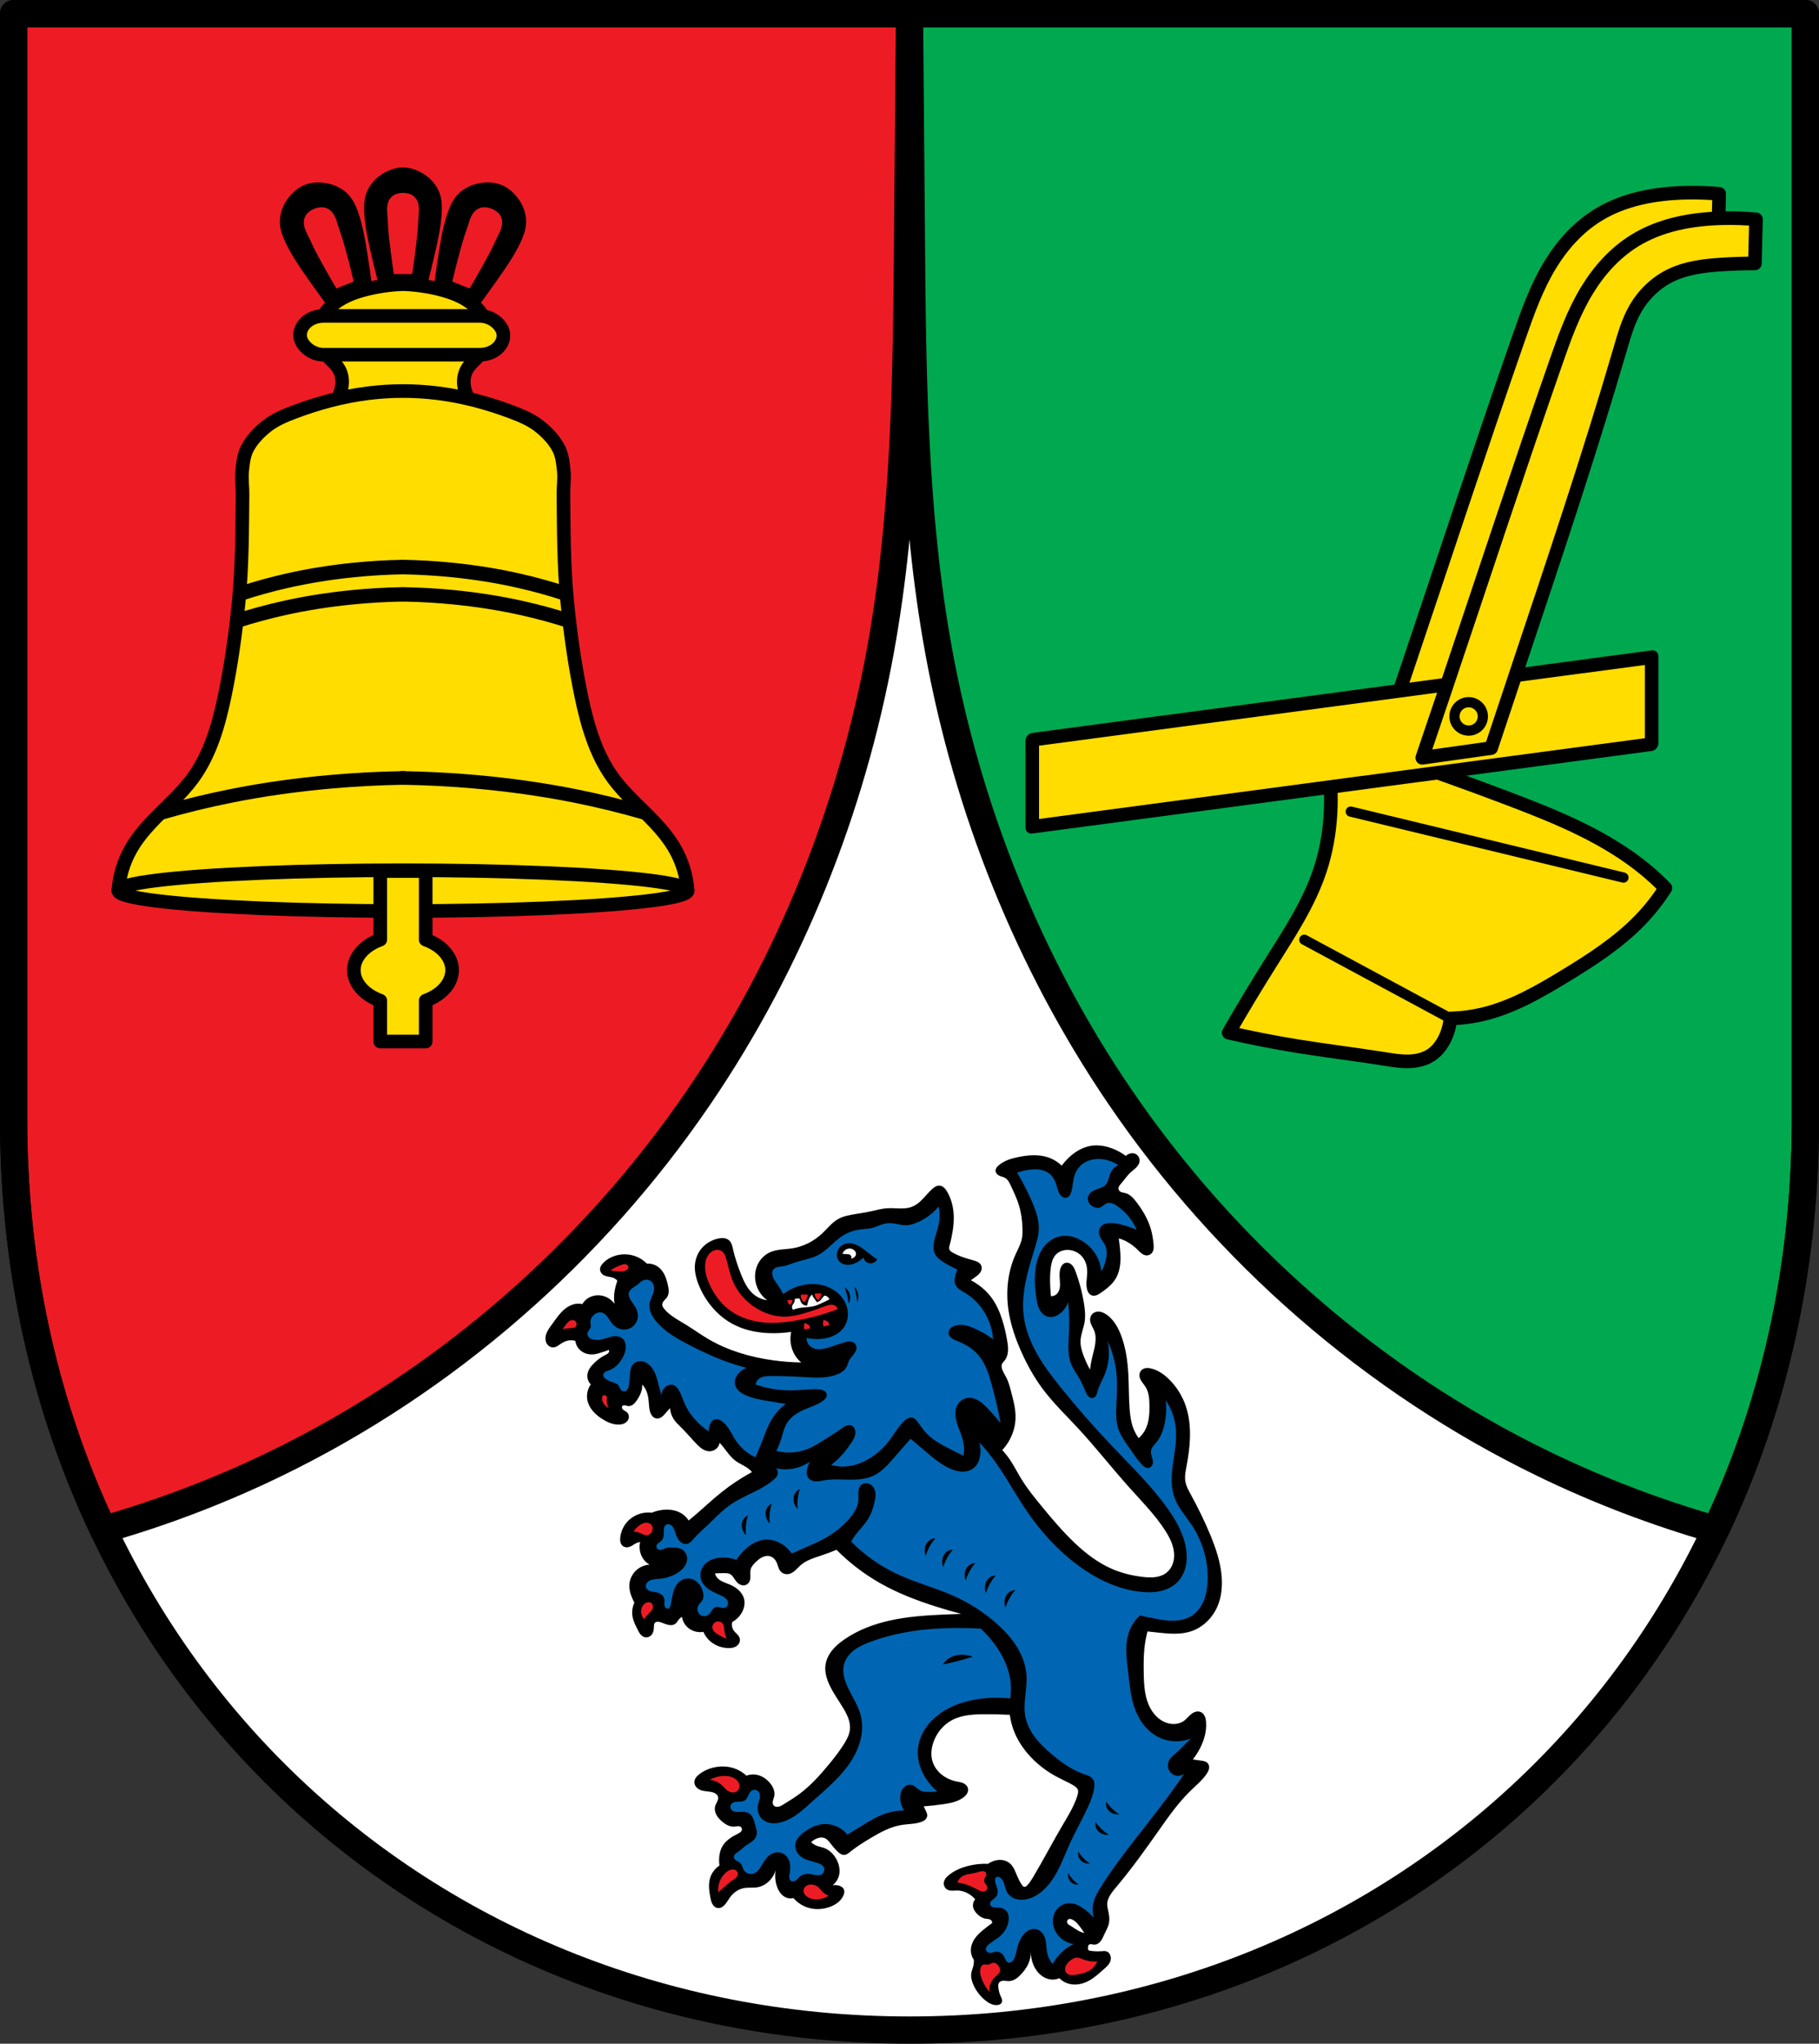 <?xml version="1.0" encoding="UTF-8" standalone="no"?>
<!-- Created with Inkscape (http://www.inkscape.org/) -->

<svg
   xmlns:dc="http://purl.org/dc/elements/1.1/"
   xmlns:cc="http://creativecommons.org/ns#"
   xmlns:rdf="http://www.w3.org/1999/02/22-rdf-syntax-ns#"
   xmlns:svg="http://www.w3.org/2000/svg"
   xmlns="http://www.w3.org/2000/svg"
   xmlns:sodipodi="http://sodipodi.sourceforge.net/DTD/sodipodi-0.dtd"
   xmlns:inkscape="http://www.inkscape.org/namespaces/inkscape"
   width="141.422mm"
   height="158.823mm"
   viewBox="0 0 141.422 158.823"
   version="1.1"
   id="svg865"
   inkscape:version="0.92.5 (2060ec1f9f, 2020-04-08)"
   sodipodi:docname="DEU Schwarzen COA.svg">
  <rect x="0" y="0" width="141.422" height="158.823" fill="#333333" stroke="none"/>
  <defs
     id="defs859">
    <inkscape:path-effect
       effect="spiro"
       id="path-effect5321"
       is_visible="true" />
    <inkscape:path-effect
       effect="spiro"
       id="path-effect5149"
       is_visible="true" />
    <inkscape:path-effect
       effect="spiro"
       id="path-effect5145"
       is_visible="true" />
    <inkscape:path-effect
       effect="spiro"
       id="path-effect5086"
       is_visible="true" />
    <inkscape:path-effect
       effect="spiro"
       id="path-effect5081"
       is_visible="true" />
    <inkscape:path-effect
       effect="spiro"
       id="path-effect5077"
       is_visible="true" />
    <inkscape:path-effect
       effect="spiro"
       id="path-effect5028"
       is_visible="true" />
    <inkscape:path-effect
       effect="spiro"
       id="path-effect5024"
       is_visible="true" />
    <inkscape:path-effect
       effect="spiro"
       id="path-effect4957"
       is_visible="true" />
    <inkscape:path-effect
       effect="spiro"
       id="path-effect4933"
       is_visible="true" />
    <inkscape:path-effect
       effect="spiro"
       id="path-effect4929"
       is_visible="true" />
    <inkscape:path-effect
       effect="spiro"
       id="path-effect4890"
       is_visible="true" />
    <inkscape:path-effect
       effect="spiro"
       id="path-effect4886"
       is_visible="true" />
    <inkscape:path-effect
       effect="spiro"
       id="path-effect4882"
       is_visible="true" />
    <inkscape:path-effect
       effect="spiro"
       id="path-effect4877"
       is_visible="true" />
    <inkscape:path-effect
       effect="spiro"
       id="path-effect4873"
       is_visible="true" />
    <inkscape:path-effect
       effect="spiro"
       id="path-effect4869"
       is_visible="true" />
    <inkscape:path-effect
       effect="spiro"
       id="path-effect4864"
       is_visible="true" />
    <inkscape:path-effect
       effect="spiro"
       id="path-effect4860"
       is_visible="true" />
    <inkscape:path-effect
       effect="spiro"
       id="path-effect4856"
       is_visible="true" />
    <inkscape:path-effect
       effect="spiro"
       id="path-effect4851"
       is_visible="true" />
    <inkscape:path-effect
       effect="spiro"
       id="path-effect4847"
       is_visible="true" />
    <inkscape:path-effect
       effect="spiro"
       id="path-effect4843"
       is_visible="true" />
    <inkscape:path-effect
       effect="spiro"
       id="path-effect4793"
       is_visible="true" />
    <inkscape:path-effect
       effect="spiro"
       id="path-effect4773"
       is_visible="true" />
    <inkscape:path-effect
       effect="spiro"
       id="path-effect4768"
       is_visible="true" />
    <inkscape:path-effect
       effect="spiro"
       id="path-effect4764"
       is_visible="true" />
    <inkscape:path-effect
       effect="spiro"
       id="path-effect4510"
       is_visible="true" />
    <inkscape:path-effect
       effect="spiro"
       id="path-effect4485"
       is_visible="true" />
    <inkscape:path-effect
       effect="spiro"
       id="path-effect4400"
       is_visible="true" />
    <inkscape:path-effect
       effect="spiro"
       id="path-effect4375"
       is_visible="true" />
    <inkscape:path-effect
       effect="spiro"
       id="path-effect5015"
       is_visible="true" />
    <inkscape:path-effect
       effect="spiro"
       id="path-effect4989"
       is_visible="true" />
    <inkscape:path-effect
       effect="spiro"
       id="path-effect4907"
       is_visible="true" />
    <inkscape:path-effect
       effect="spiro"
       id="path-effect4853"
       is_visible="true" />
    <inkscape:path-effect
       effect="spiro"
       id="path-effect3644"
       is_visible="true" />
    <inkscape:path-effect
       effect="spiro"
       id="path-effect3636"
       is_visible="true" />
    <inkscape:path-effect
       effect="spiro"
       id="path-effect3544"
       is_visible="true" />
    <inkscape:path-effect
       effect="spiro"
       id="path-effect3466"
       is_visible="true" />
    <inkscape:path-effect
       effect="spiro"
       id="path-effect3544-2"
       is_visible="true" />
    <inkscape:path-effect
       effect="spiro"
       id="path-effect3644-8"
       is_visible="true" />
    <inkscape:path-effect
       effect="spiro"
       id="path-effect3644-3"
       is_visible="true" />
    <inkscape:path-effect
       effect="spiro"
       id="path-effect3636-0"
       is_visible="true" />
    <inkscape:path-effect
       effect="spiro"
       id="path-effect1727-0-1"
       is_visible="true" />
    <inkscape:path-effect
       effect="spiro"
       id="path-effect1731-8-3"
       is_visible="true" />
    <inkscape:path-effect
       effect="spiro"
       id="path-effect1727-3"
       is_visible="true" />
    <inkscape:path-effect
       effect="spiro"
       id="path-effect1731-7"
       is_visible="true" />
    <inkscape:path-effect
       effect="spiro"
       id="path-effect841-8"
       is_visible="true" />
    <inkscape:path-effect
       effect="skeletal"
       id="path-effect6414"
       is_visible="true"
       lpeversion="1"
       pattern="m 26507.414,27761.564 c 0,-13.157 10.678,-23.835 23.835,-23.835 13.157,0 23.835,10.678 23.835,23.835 0,13.157 -10.678,23.835 -23.835,23.835 -13.157,0 -23.835,-10.678 -23.835,-23.835 z"
       copytype="single_stretched"
       prop_scale="0.08"
       scale_y_rel="false"
       spacing="0"
       normal_offset="0"
       tang_offset="0"
       prop_units="false"
       vertical_pattern="false"
       hide_knot="false"
       fuse_tolerance="0" />
    <inkscape:path-effect
       effect="spiro"
       id="path-effect4989-3"
       is_visible="true" />
    <inkscape:path-effect
       effect="spiro"
       id="path-effect5015-6"
       is_visible="true" />
    <inkscape:path-effect
       effect="spiro"
       id="path-effect4989-8"
       is_visible="true" />
    <inkscape:path-effect
       effect="spiro"
       id="path-effect4989-3-7"
       is_visible="true" />
    <inkscape:path-effect
       effect="spiro"
       id="path-effect4375-5"
       is_visible="true" />
    <inkscape:path-effect
       effect="spiro"
       id="path-effect4400-9"
       is_visible="true" />
    <inkscape:path-effect
       effect="spiro"
       id="path-effect4400-4"
       is_visible="true" />
    <inkscape:path-effect
       effect="spiro"
       id="path-effect4400-9-4"
       is_visible="true" />
    <inkscape:path-effect
       effect="spiro"
       id="path-effect4400-4-9"
       is_visible="true" />
    <inkscape:path-effect
       effect="spiro"
       id="path-effect4400-9-4-4"
       is_visible="true" />
    <inkscape:path-effect
       effect="spiro"
       id="path-effect4485-5"
       is_visible="true" />
    <inkscape:path-effect
       effect="spiro"
       id="path-effect4510-8"
       is_visible="true" />
    <inkscape:path-effect
       effect="spiro"
       id="path-effect4400-4-9-7"
       is_visible="true" />
    <inkscape:path-effect
       effect="spiro"
       id="path-effect4400-9-4-4-9"
       is_visible="true" />
    <inkscape:path-effect
       effect="spiro"
       id="path-effect4400-4-7"
       is_visible="true" />
    <inkscape:path-effect
       effect="spiro"
       id="path-effect4400-9-4-0"
       is_visible="true" />
    <inkscape:path-effect
       effect="spiro"
       id="path-effect4400-2"
       is_visible="true" />
    <inkscape:path-effect
       effect="spiro"
       id="path-effect4400-9-8"
       is_visible="true" />
    <inkscape:path-effect
       effect="spiro"
       id="path-effect4793-8"
       is_visible="true" />
    <inkscape:path-effect
       effect="spiro"
       id="path-effect4933-5"
       is_visible="true" />
    <inkscape:path-effect
       effect="spiro"
       id="path-effect4957-7"
       is_visible="true" />
    <inkscape:path-effect
       effect="spiro"
       id="path-effect4957-2"
       is_visible="true" />
    <inkscape:path-effect
       effect="spiro"
       id="path-effect5086-1"
       is_visible="true" />
    <inkscape:path-effect
       effect="spiro"
       id="path-effect5149-6"
       is_visible="true" />
    <inkscape:path-effect
       effect="spiro"
       id="path-effect5149-9"
       is_visible="true" />
    <inkscape:path-effect
       effect="spiro"
       id="path-effect5149-2"
       is_visible="true" />
    <inkscape:path-effect
       effect="spiro"
       id="path-effect5149-2-0"
       is_visible="true" />
    <inkscape:path-effect
       effect="spiro"
       id="path-effect5149-2-03"
       is_visible="true" />
    <inkscape:path-effect
       effect="spiro"
       id="path-effect5149-2-5"
       is_visible="true" />
    <inkscape:path-effect
       effect="spiro"
       id="path-effect5149-2-2"
       is_visible="true" />
    <inkscape:path-effect
       effect="spiro"
       id="path-effect5149-2-3"
       is_visible="true" />
    <inkscape:path-effect
       effect="spiro"
       id="path-effect5149-2-3-6"
       is_visible="true" />
    <inkscape:path-effect
       effect="spiro"
       id="path-effect5149-2-3-8"
       is_visible="true" />
    <inkscape:path-effect
       effect="spiro"
       id="path-effect5149-2-3-9"
       is_visible="true" />
    <inkscape:path-effect
       effect="spiro"
       id="path-effect5321-8"
       is_visible="true" />
  </defs>
  <sodipodi:namedview
     id="base"
     pagecolor="#ffffff"
     bordercolor="#666666"
     borderopacity="1.0"
     inkscape:pageopacity="0.0"
     inkscape:pageshadow="2"
     inkscape:zoom="1.3210608"
     inkscape:cx="267.25485"
     inkscape:cy="300.13758"
     inkscape:document-units="mm"
     inkscape:current-layer="layer1"
     showgrid="false"
     inkscape:window-width="1920"
     inkscape:window-height="1046"
     inkscape:window-x="-11"
     inkscape:window-y="-11"
     inkscape:window-maximized="1"
     fit-margin-top="0"
     fit-margin-left="0"
     fit-margin-right="0"
     fit-margin-bottom="0"
     inkscape:snap-global="false"
     inkscape:snap-midpoints="true"
     inkscape:snap-smooth-nodes="true" />
  <g
     inkscape:label="Ebene 1"
     inkscape:groupmode="layer"
     id="layer1"
     transform="translate(37.053,171.009)">
    <path
       style="opacity:1;fill:#ffffff;fill-opacity:1;fill-rule:evenodd;stroke:none;stroke-width:2.117;stroke-linecap:round;stroke-linejoin:round;stroke-miterlimit:4;stroke-dasharray:none;stroke-opacity:1;paint-order:fill markers stroke"
       d="m -35.995,-169.951 v 85.912 c 0,41.282 31.065,70.794 69.653,70.794 38.588,0 69.653,-29.511 69.653,-70.794 v -85.912 z"
       id="rect953-6-8"
       inkscape:connector-curvature="0"
       sodipodi:nodetypes="cssscc" />
    <flowRoot
       xml:space="preserve"
       id="flowRoot2783"
       style="font-style:normal;font-weight:normal;font-size:26.667px;line-height:1.25;font-family:sans-serif;letter-spacing:0px;word-spacing:0px;fill:#000000;fill-opacity:1;stroke:none"><flowRegion
         id="flowRegion2785"><rect
           id="rect2787"
           width="4.055"
           height="56.766"
           x="1812.468"
           y="-35.759" /></flowRegion><flowPara
         id="flowPara2789" /></flowRoot>    <path
       inkscape:connector-curvature="0"
       style="fill:#00a94f;stroke:#000000;stroke-width:2.117;stroke-linecap:round;stroke-linejoin:round;stroke-miterlimit:4;stroke-dasharray:none;stroke-opacity:1;fill-opacity:1"
       d="m 33.658,-169.951 c 0.05,5.659 0.097,11.317 0.142,16.976 0.086,10.875 0.169,21.814 2.117,32.513 2.248,12.347 7.004,24.254 14.064,34.63 8.275,12.162 19.73,22.164 32.966,28.581 4.305,2.087 8.792,3.798 13.392,5.111 4.467,-9.415 6.972,-20.182 6.972,-31.898 v -85.913 z"
       id="path4905-8" />
    <path
       transform="translate(147.069)"
       style="fill:#ffdd00;stroke:#000000;stroke-width:1.058;stroke-linecap:round;stroke-linejoin:round;stroke-miterlimit:4;stroke-dasharray:none;stroke-opacity:1;fill-opacity:1"
       d="m -80.851,-111.664 c 0.187,1.271 0.245,2.561 0.175,3.844 -0.083,1.502 -0.343,2.998 -0.815,4.426 -0.858,2.596 -2.388,4.907 -3.844,7.222 -1.122,1.784 -2.209,3.59 -3.262,5.416 1.774,0.408 3.561,0.758 5.358,1.048 2.247,0.364 4.508,0.635 6.756,0.99 0.611,0.097 1.225,0.2 1.844,0.189 0.619,-0.011 1.249,-0.142 1.767,-0.48 0.455,-0.297 0.801,-0.74 1.048,-1.223 0.26,-0.506 0.419,-1.064 0.466,-1.631 0.883,-0.021 1.763,-0.139 2.621,-0.349 2.236,-0.55 4.264,-1.717 6.232,-2.912 2.093,-1.272 4.178,-2.61 5.882,-4.368 0.742,-0.765 1.407,-1.606 1.98,-2.504 -0.48,-0.492 -0.985,-0.959 -1.514,-1.398 -3.049,-2.529 -6.782,-4.065 -10.484,-5.475 -3.409,-1.298 -6.846,-2.522 -10.309,-3.669 z"
       id="path5013-1"
       inkscape:connector-curvature="0"
       inkscape:path-effect="#path-effect5015-6"
       inkscape:original-d="m -80.851057,-111.66368 c 0,0 0.262355,2.56431 0.174726,3.84396 -0.102498,1.49678 -0.321226,3.00982 -0.815386,4.42638 -0.898241,2.57491 -2.499446,4.84937 -3.843959,7.221981 -1.03907,1.833607 -3.261542,5.416489 -3.261542,5.416489 0,0 3.564339,0.741592 5.358246,1.048354 2.243507,0.383644 4.481182,0.9161 6.75605,0.990111 1.206934,0.03927 2.535085,0.257106 3.610995,-0.291209 0.478417,-0.243815 0.794002,-0.750177 1.04835,-1.223079 0.267791,-0.497896 0.465937,-1.63077 0.465937,-1.63077 0,0 1.775036,-0.101782 2.62088,-0.349451 2.200508,-0.644325 4.262804,-1.737292 6.231874,-2.912091 2.097371,-1.251347 4.129482,-2.667539 5.882424,-4.368136 0.763843,-0.741039 1.980221,-2.504399 1.980221,-2.504399 0,0 -0.952561,-1.0024 -1.514287,-1.3978 -3.223746,-2.26922 -6.870475,-3.89747 -10.483526,-5.47473 -3.342804,-1.45929 -10.308801,-3.66924 -10.308801,-3.66924 z"
       sodipodi:nodetypes="caaacaaaacaaacaacc" />
    <path
       inkscape:connector-curvature="0"
       style="fill:#ed1c24;stroke:#000000;stroke-width:2.117;stroke-linecap:round;stroke-linejoin:round;stroke-miterlimit:4;stroke-dasharray:none;stroke-opacity:1;fill-opacity:1"
       d="m 33.658,-169.951 c -0.05,5.659 -0.097,11.317 -0.142,16.976 -0.086,10.875 -0.169,21.814 -2.117,32.513 -2.248,12.347 -7.004,24.254 -14.064,34.63 -8.275,12.162 -19.73,22.164 -32.966,28.581 -4.305,2.087 -8.792,3.798 -13.392,5.111 -4.467,-9.415 -6.972,-20.182 -6.972,-31.898 v -85.913 z"
       id="path4905-2-3" />
    <path
       transform="translate(144.207,-1.981)"
       style="fill:#ffdd00;stroke:#000000;stroke-width:1.058;stroke-linecap:round;stroke-linejoin:round;stroke-miterlimit:4;stroke-dasharray:none;stroke-opacity:1;fill-opacity:1"
       d="m -47.683,-150.536 0.084,-3.432 c -0.862,-0.075 -1.729,-0.103 -2.595,-0.084 -2.389,0.054 -4.833,0.496 -6.863,1.758 -1.522,0.946 -2.751,2.319 -3.683,3.85 -1.063,1.746 -1.752,3.688 -2.425,5.618 -2.987,8.56 -5.81,17.177 -8.707,25.768 -0.555,1.647 -1.113,3.293 -1.674,4.938 l 5.357,-0.753 c 0.668,-2.009 1.338,-4.018 2.009,-6.026 2.777,-8.31 5.58,-16.614 8.035,-25.025 0.31,-1.062 0.619,-2.138 1.172,-3.097 0.64,-1.111 1.607,-2.038 2.762,-2.595 1.216,-0.585 2.587,-0.75 3.934,-0.837 0.864,-0.056 1.729,-0.084 2.595,-0.084 z"
       id="path4987-5-5"
       inkscape:connector-curvature="0"
       inkscape:path-effect="#path-effect4989-3-7"
       inkscape:original-d="m -47.682574,-150.53575 0.0837,-3.43153 c 0,0 -1.734419,-0.17803 -2.594568,-0.0837 -2.347439,0.25744 -4.824523,0.56549 -6.863052,1.75761 -1.533004,0.89649 -2.701483,2.36974 -3.682613,3.85 -1.126863,1.70013 -1.693695,3.71393 -2.424914,5.61803 -3.250267,8.46372 -5.800191,17.18002 -8.706623,25.76788 -0.557162,1.64629 -1.673915,4.93805 -1.673915,4.93805 l 5.356529,-0.75326 c 0,0 1.350268,-4.01372 2.008698,-6.02609 2.724425,-8.32672 5.144479,-16.75444 8.034793,-25.02503 0.364105,-1.04189 0.55845,-2.17916 1.171741,-3.09675 0.701917,-1.05019 1.642651,-2.00914 2.76196,-2.59457 1.187913,-0.62131 2.602908,-0.67522 3.9337,-0.83696 0.858985,-0.1044 2.594569,-0.0837 2.594569,-0.0837 z"
       sodipodi:nodetypes="ccaaaaaccaaaaacc" />
    <rect
       style="opacity:1;fill:#ffdd00;fill-opacity:1;fill-rule:evenodd;stroke:#000000;stroke-width:1.063;stroke-linecap:round;stroke-linejoin:round;stroke-miterlimit:4;stroke-dasharray:none;stroke-dashoffset:0;stroke-opacity:1;paint-order:normal"
       id="rect5011-5"
       width="48.592"
       height="6.756"
       x="43.595"
       y="-107.765"
       transform="matrix(0.991,-0.132,0,1,0,0)" />
    <path
       transform="translate(147.069)"
       style="fill:#ffdd00;stroke:#000000;stroke-width:1.058;stroke-linecap:round;stroke-linejoin:round;stroke-miterlimit:4;stroke-dasharray:none;stroke-opacity:1;fill-opacity:1"
       d="m -47.683,-150.536 0.084,-3.432 c -0.862,-0.075 -1.729,-0.103 -2.595,-0.084 -2.389,0.054 -4.833,0.496 -6.863,1.758 -1.522,0.946 -2.751,2.319 -3.683,3.85 -1.063,1.746 -1.752,3.688 -2.425,5.618 -2.987,8.56 -5.81,17.177 -8.707,25.768 -0.555,1.647 -1.113,3.293 -1.674,4.938 l 5.357,-0.753 c 0.668,-2.009 1.338,-4.018 2.009,-6.026 2.777,-8.31 5.58,-16.614 8.035,-25.025 0.31,-1.062 0.619,-2.138 1.172,-3.097 0.64,-1.111 1.607,-2.038 2.762,-2.595 1.216,-0.585 2.587,-0.75 3.934,-0.837 0.864,-0.056 1.729,-0.084 2.595,-0.084 z"
       id="path4987-8"
       inkscape:connector-curvature="0"
       inkscape:path-effect="#path-effect4989-8"
       inkscape:original-d="m -47.682574,-150.53575 0.0837,-3.43153 c 0,0 -1.734419,-0.17803 -2.594568,-0.0837 -2.347439,0.25744 -4.824523,0.56549 -6.863052,1.75761 -1.533004,0.89649 -2.701483,2.36974 -3.682613,3.85 -1.126863,1.70013 -1.693695,3.71393 -2.424914,5.61803 -3.250267,8.46372 -5.800191,17.18002 -8.706623,25.76788 -0.557162,1.64629 -1.673915,4.93805 -1.673915,4.93805 l 5.356529,-0.75326 c 0,0 1.350268,-4.01372 2.008698,-6.02609 2.724425,-8.32672 5.144479,-16.75444 8.034793,-25.02503 0.364105,-1.04189 0.55845,-2.17916 1.171741,-3.09675 0.701917,-1.05019 1.642651,-2.00914 2.76196,-2.59457 1.187913,-0.62131 2.602908,-0.67522 3.9337,-0.83696 0.858985,-0.1044 2.594569,-0.0837 2.594569,-0.0837 z"
       sodipodi:nodetypes="ccaaaaaccaaaaacc" />
    <ellipse
       style="opacity:1;fill:#ffdd00;fill-opacity:1;fill-rule:evenodd;stroke:#000000;stroke-width:0.794;stroke-linecap:round;stroke-linejoin:round;stroke-miterlimit:4;stroke-dasharray:none;stroke-dashoffset:0;stroke-opacity:1;paint-order:normal"
       id="path5009-1"
       cx="77.131"
       cy="-115.336"
       rx="1.103"
       ry="1.103" />
    <path
       style="fill:#ffdd00;stroke:#000000;stroke-width:0.794;stroke-linecap:round;stroke-linejoin:miter;stroke-miterlimit:4;stroke-dasharray:none;stroke-opacity:1;fill-opacity:1"
       d="M 75.712,-91.861 64.354,-97.977"
       id="path5017-1"
       inkscape:connector-curvature="0" />
    <path
       style="fill:#ffdd00;stroke:#000000;stroke-width:0.794;stroke-linecap:round;stroke-linejoin:miter;stroke-miterlimit:4;stroke-dasharray:none;stroke-opacity:1;fill-opacity:1"
       d="M 89.165,-102.811 67.965,-107.936"
       id="path5019-8"
       inkscape:connector-curvature="0" />
    <path
       style="opacity:1;fill:none;fill-opacity:1;fill-rule:evenodd;stroke:#000000;stroke-width:2.117;stroke-linecap:round;stroke-linejoin:round;stroke-miterlimit:4;stroke-dasharray:none;stroke-opacity:1;paint-order:fill markers stroke"
       d="m -35.995,-169.951 v 85.912 c 0,41.282 31.065,70.794 69.653,70.794 38.588,0 69.653,-29.511 69.653,-70.794 v -85.912 z"
       id="rect953-6"
       inkscape:connector-curvature="0"
       sodipodi:nodetypes="cssscc" />
    <path
       inkscape:connector-curvature="0"
       style="fill:#000000;stroke:#000000;stroke-width:0.132;stroke-linecap:butt;stroke-linejoin:miter;stroke-miterlimit:4;stroke-dasharray:none;stroke-opacity:1;fill-opacity:1"
       d="m -5.722,-157.932 c -0.188,0 -0.376,0.022 -0.556,0.065 -0.51,0.123 -1.003,0.372 -1.402,0.717 -0.383,0.332 -0.689,0.756 -0.848,1.231 -0.157,0.472 -0.167,0.979 -0.138,1.475 0.061,1.056 0.288,2.095 0.528,3.126 0.19,0.819 0.389,1.635 0.597,2.449 h 1.819 1.819 c 0.208,-0.815 0.406,-1.631 0.597,-2.449 0.24,-1.031 0.467,-2.071 0.527,-3.126 0.028,-0.496 0.019,-1.003 -0.138,-1.475 -0.158,-0.476 -0.464,-0.899 -0.847,-1.231 -0.399,-0.345 -0.892,-0.594 -1.403,-0.717 -0.18,-0.043 -0.367,-0.065 -0.555,-0.065 z m -6.673,1.169 c -0.135,0.004 -0.268,0.015 -0.4,0.035 -0.186,0.027 -0.371,0.077 -0.548,0.148 -0.177,0.071 -0.346,0.163 -0.499,0.271 -0.435,0.308 -0.805,0.728 -1.05,1.203 -0.236,0.457 -0.363,0.97 -0.332,1.477 0.031,0.503 0.214,0.983 0.429,1.438 0.458,0.969 1.066,1.859 1.683,2.737 0.49,0.697 0.987,1.388 1.492,2.075 l 1.716,-0.687 1.715,-0.687 c -0.113,-0.843 -0.235,-1.685 -0.366,-2.526 -0.165,-1.059 -0.346,-2.121 -0.689,-3.135 -0.161,-0.476 -0.363,-0.949 -0.69,-1.333 -0.33,-0.387 -0.778,-0.67 -1.266,-0.837 -0.38,-0.13 -0.79,-0.189 -1.194,-0.178 z m 13.346,0 c -0.404,-0.011 -0.814,0.048 -1.194,0.178 -0.488,0.167 -0.936,0.45 -1.266,0.837 -0.328,0.384 -0.529,0.857 -0.69,1.333 -0.343,1.014 -0.524,2.076 -0.689,3.135 -0.131,0.841 -0.253,1.683 -0.366,2.526 l 1.715,0.687 1.716,0.687 c 0.505,-0.687 1.002,-1.378 1.492,-2.075 0.617,-0.878 1.226,-1.769 1.683,-2.737 0.215,-0.455 0.398,-0.935 0.429,-1.438 0.031,-0.507 -0.096,-1.02 -0.332,-1.477 -0.245,-0.475 -0.615,-0.895 -1.05,-1.203 -0.153,-0.109 -0.322,-0.2 -0.499,-0.271 -0.177,-0.071 -0.362,-0.121 -0.548,-0.148 -0.132,-0.019 -0.266,-0.031 -0.4,-0.035 z m -6.672,0.676 c 0.217,-2e-5 0.435,0.041 0.629,0.123 0.243,0.103 0.452,0.324 0.558,0.571 0.212,0.499 0.075,1.087 0.058,1.631 -0.023,0.772 -0.133,1.54 -0.223,2.307 -0.071,0.604 -0.165,1.206 -0.253,1.807 h -0.769 -0.769 c -0.088,-0.601 -0.181,-1.203 -0.253,-1.807 -0.091,-0.767 -0.2,-1.535 -0.223,-2.307 -0.017,-0.544 -0.154,-1.132 0.059,-1.631 0.105,-0.247 0.316,-0.468 0.559,-0.571 0.194,-0.082 0.411,-0.123 0.628,-0.123 z m -6.283,1.118 c 0.268,0.005 0.55,0.133 0.743,0.326 0.389,0.388 0.483,0.993 0.674,1.509 0.271,0.734 0.459,1.496 0.665,2.251 0.162,0.594 0.302,1.195 0.447,1.793 l -0.726,0.29 -0.726,0.291 c -0.311,-0.531 -0.628,-1.062 -0.924,-1.602 -0.376,-0.686 -0.77,-1.366 -1.085,-2.082 -0.222,-0.505 -0.575,-1.005 -0.563,-1.554 0.006,-0.272 0.12,-0.559 0.31,-0.747 0.151,-0.15 0.341,-0.271 0.546,-0.353 0.205,-0.082 0.426,-0.126 0.64,-0.122 z m 12.565,0 c 0.214,-0.004 0.435,0.04 0.64,0.122 0.205,0.082 0.394,0.203 0.546,0.353 0.19,0.188 0.304,0.476 0.31,0.747 0.011,0.548 -0.341,1.049 -0.563,1.554 -0.315,0.716 -0.709,1.396 -1.085,2.082 -0.296,0.54 -0.613,1.071 -0.924,1.602 l -0.726,-0.291 -0.726,-0.29 c 0.145,-0.598 0.285,-1.198 0.447,-1.793 0.205,-0.755 0.394,-1.517 0.665,-2.251 0.191,-0.517 0.285,-1.121 0.674,-1.509 0.193,-0.192 0.475,-0.321 0.743,-0.326 z"
       id="path4508-5" />
    <path
       style="fill:#ffdd00;stroke:#000000;stroke-width:1.058;stroke-linecap:round;stroke-linejoin:round;stroke-miterlimit:4;stroke-dasharray:none;stroke-opacity:1;fill-opacity:1"
       d="m -5.723,-148.926 c -0.967,0.03 -1.931,0.165 -2.87,0.402 -1.002,0.253 -2.004,0.639 -2.755,1.349 -0.485,0.459 -0.857,1.06 -0.947,1.722 -0.098,0.713 0.144,1.454 0.603,2.009 0.325,0.393 0.756,0.703 1.005,1.148 0.144,0.258 0.219,0.552 0.234,0.847 0.014,0.295 -0.032,0.592 -0.119,0.874 -0.178,0.58 -0.533,1.103 -1.005,1.484 -0.472,0.381 -1.059,0.617 -1.663,0.668 h 7.518 7.518 c -0.604,-0.052 -1.191,-0.288 -1.663,-0.668 -0.472,-0.381 -0.827,-0.905 -1.005,-1.484 -0.087,-0.283 -0.133,-0.579 -0.119,-0.874 0.014,-0.295 0.09,-0.589 0.234,-0.847 0.248,-0.445 0.679,-0.756 1.004,-1.148 0.459,-0.554 0.7,-1.296 0.603,-2.009 -0.091,-0.662 -0.461,-1.263 -0.947,-1.722 -0.751,-0.71 -1.752,-1.096 -2.755,-1.349 -0.938,-0.237 -1.902,-0.371 -2.87,-0.402 z"
       id="path4483-4"
       inkscape:connector-curvature="0" />
    <path
       style="fill:#ffdd00;stroke:#000000;stroke-width:1.058;stroke-linecap:round;stroke-linejoin:round;stroke-miterlimit:4;stroke-dasharray:none;stroke-opacity:1;fill-opacity:1"
       d="m -8.439,-140.45 c -1.957,0.245 -3.889,0.763 -5.734,1.459 -0.743,0.28 -1.497,0.595 -2.123,1.085 -0.62,0.485 -1.195,1.079 -1.549,1.782 -0.266,0.529 -0.323,1.146 -0.382,1.735 -0.059,0.592 0.036,1.191 0.03,1.786 -0.026,2.796 -0.024,5.598 -0.299,8.383 -0.237,2.402 -0.572,4.795 -1.059,7.159 -0.475,2.305 -1.122,4.639 -2.514,6.537 -0.939,1.281 -2.177,2.307 -3.261,3.466 -0.594,0.635 -1.146,1.315 -1.57,2.074 -0.546,0.975 -0.874,2.072 -0.954,3.187 h 22.131 22.131 c -0.08,-1.115 -0.407,-2.212 -0.954,-3.187 -0.425,-0.758 -0.977,-1.439 -1.57,-2.074 -1.085,-1.16 -2.322,-2.186 -3.261,-3.466 -1.392,-1.898 -2.039,-4.232 -2.514,-6.537 -0.487,-2.364 -0.822,-4.757 -1.059,-7.159 -0.275,-2.785 -0.273,-5.587 -0.299,-8.383 -0.006,-0.595 0.09,-1.194 0.03,-1.786 -0.059,-0.589 -0.116,-1.206 -0.382,-1.735 -0.354,-0.703 -0.929,-1.297 -1.549,-1.782 -0.626,-0.49 -1.38,-0.804 -2.123,-1.085 -1.845,-0.696 -3.777,-1.214 -5.734,-1.459 -1.797,-0.225 -3.636,-0.225 -5.432,0 z"
       id="path4373-6"
       inkscape:connector-curvature="0"
       sodipodi:nodetypes="aaaaaascccccccccccsaaaaaaa" />
    <ellipse
       style="opacity:1;fill:#ffdd00;fill-opacity:1;fill-rule:evenodd;stroke:#000000;stroke-width:1.058;stroke-linecap:round;stroke-linejoin:round;stroke-miterlimit:4;stroke-dasharray:none;stroke-dashoffset:0;stroke-opacity:1;paint-order:normal"
       id="path4396-2"
       cx="-5.723"
       cy="-101.796"
       rx="22.131"
       ry="1.584" />
    <path
       style="fill:none;stroke:#000000;stroke-width:1.059;stroke-linecap:round;stroke-linejoin:round;stroke-miterlimit:4;stroke-dasharray:none;stroke-opacity:1"
       d="m -152.605,-110.553 c -1.918,0.03 -3.835,0.13 -5.745,0.3 -2.598,0.23 -5.186,0.589 -7.743,1.099 -1.799,0.359 -3.583,0.792 -5.345,1.299"
       id="path4398-02"
       inkscape:connector-curvature="0"
       inkscape:path-effect="#path-effect4400-2"
       inkscape:original-d="m -152.60546,-110.55345 c -1.91478,0.0997 -3.83642,0.11487 -5.74514,0.29975 -2.59488,0.25134 -5.18319,0.60752 -7.74345,1.09907 -1.80078,0.34573 -3.56338,0.86567 -5.34547,1.2989"
       sodipodi:nodetypes="caac"
       transform="matrix(0.998,0,0,1,146.653,4e-6)" />
    <path
       transform="matrix(-0.998,0,0,1,-158.098,4e-6)"
       style="fill:none;stroke:#000000;stroke-width:1.059;stroke-linecap:round;stroke-linejoin:round;stroke-miterlimit:4;stroke-dasharray:none;stroke-opacity:1"
       d="m -152.605,-110.553 c -1.918,0.03 -3.835,0.13 -5.745,0.3 -2.598,0.23 -5.186,0.589 -7.743,1.099 -1.799,0.359 -3.583,0.792 -5.345,1.299"
       id="path4398-5-62"
       inkscape:connector-curvature="0"
       inkscape:path-effect="#path-effect4400-9-8"
       inkscape:original-d="m -152.60546,-110.55345 c -1.91478,0.0997 -3.83642,0.11487 -5.74514,0.29975 -2.59488,0.25134 -5.18319,0.60752 -7.74345,1.09907 -1.80078,0.34573 -3.56338,0.86567 -5.34547,1.2989"
       sodipodi:nodetypes="caac" />
    <path
       style="fill:none;stroke:#000000;stroke-width:1.481;stroke-linecap:round;stroke-linejoin:round;stroke-miterlimit:4;stroke-dasharray:none;stroke-opacity:1"
       d="m -152.605,-110.553 c -1.918,0.03 -3.835,0.13 -5.745,0.3 -2.598,0.23 -5.186,0.589 -7.743,1.099 -1.799,0.359 -3.583,0.792 -5.345,1.299"
       id="path4398-0-6"
       inkscape:connector-curvature="0"
       inkscape:path-effect="#path-effect4400-4-7"
       inkscape:original-d="m -152.60546,-110.55345 c -1.91478,0.0997 -3.83642,0.11487 -5.74514,0.29975 -2.59488,0.25134 -5.18319,0.60752 -7.74345,1.09907 -1.80078,0.34573 -3.56338,0.86567 -5.34547,1.2989"
       sodipodi:nodetypes="caac"
       transform="matrix(0.67,0,0,0.762,96.531,-42.7)" />
    <path
       transform="matrix(-0.67,0,0,0.762,-107.976,-42.7)"
       style="fill:none;stroke:#000000;stroke-width:1.481;stroke-linecap:round;stroke-linejoin:round;stroke-miterlimit:4;stroke-dasharray:none;stroke-opacity:1"
       d="m -152.605,-110.553 c -1.918,0.03 -3.835,0.13 -5.745,0.3 -2.598,0.23 -5.186,0.589 -7.743,1.099 -1.799,0.359 -3.583,0.792 -5.345,1.299"
       id="path4398-5-6-1"
       inkscape:connector-curvature="0"
       inkscape:path-effect="#path-effect4400-9-4-0"
       inkscape:original-d="m -152.60546,-110.55345 c -1.91478,0.0997 -3.83642,0.11487 -5.74514,0.29975 -2.59488,0.25134 -5.18319,0.60752 -7.74345,1.09907 -1.80078,0.34573 -3.56338,0.86567 -5.34547,1.2989"
       sodipodi:nodetypes="caac" />
    <path
       style="fill:none;stroke:#000000;stroke-width:1.468;stroke-linecap:round;stroke-linejoin:round;stroke-miterlimit:4;stroke-dasharray:none;stroke-opacity:1"
       d="m -152.605,-110.553 c -1.918,0.03 -3.835,0.13 -5.745,0.3 -2.598,0.23 -5.186,0.589 -7.743,1.099 -1.799,0.359 -3.583,0.792 -5.345,1.299"
       id="path4398-0-3-7"
       inkscape:connector-curvature="0"
       inkscape:path-effect="#path-effect4400-4-9-7"
       inkscape:original-d="m -152.60546,-110.55345 c -1.91478,0.0997 -3.83642,0.11487 -5.74514,0.29975 -2.59488,0.25134 -5.18319,0.60752 -7.74345,1.09907 -1.80078,0.34573 -3.56338,0.86567 -5.34547,1.2989"
       sodipodi:nodetypes="caac"
       transform="matrix(0.682,0,0,0.762,98.298,-40.577)" />
    <path
       transform="matrix(-0.682,0,0,0.762,-109.743,-40.577)"
       style="fill:none;stroke:#000000;stroke-width:1.468;stroke-linecap:round;stroke-linejoin:round;stroke-miterlimit:4;stroke-dasharray:none;stroke-opacity:1"
       d="m -152.605,-110.553 c -1.918,0.03 -3.835,0.13 -5.745,0.3 -2.598,0.23 -5.186,0.589 -7.743,1.099 -1.799,0.359 -3.583,0.792 -5.345,1.299"
       id="path4398-5-6-7-4"
       inkscape:connector-curvature="0"
       inkscape:path-effect="#path-effect4400-9-4-4-9"
       inkscape:original-d="m -152.60546,-110.55345 c -1.91478,0.0997 -3.83642,0.11487 -5.74514,0.29975 -2.59488,0.25134 -5.18319,0.60752 -7.74345,1.09907 -1.80078,0.34573 -3.56338,0.86567 -5.34547,1.2989"
       sodipodi:nodetypes="caac" />
    <path
       style="opacity:1;fill:#ffdd00;fill-opacity:1;fill-rule:evenodd;stroke:#000000;stroke-width:1.058;stroke-linecap:round;stroke-linejoin:round;stroke-miterlimit:4;stroke-dasharray:none;stroke-dashoffset:0;stroke-opacity:1;paint-order:normal"
       d="m -7.489,-103.316 v 5.327 a 3.819,2.678 0 0 0 -2.052,2.372 3.819,2.678 0 0 0 2.052,2.372 v 3.177 h 3.533 v -3.177 a 3.819,2.678 0 0 0 2.052,-2.372 3.819,2.678 0 0 0 -2.052,-2.372 v -5.327 z"
       id="rect4478-8"
       inkscape:connector-curvature="0" />
    <rect
       style="opacity:1;fill:#ffdd00;fill-opacity:1;fill-rule:evenodd;stroke:#000000;stroke-width:1.058;stroke-linecap:round;stroke-linejoin:round;stroke-miterlimit:4;stroke-dasharray:none;stroke-dashoffset:0;stroke-opacity:1;paint-order:normal"
       id="rect4506-7"
       width="15.812"
       height="3.013"
       x="-13.723"
       y="-146.458"
       ry="1.822"
       rx="1.822" />
    <g
       id="g5393"
       transform="translate(-2.117)">
      <path
         id="path4762-3"
         transform="matrix(0.265,0,0,0.265,-37.053,-171.009)"
         d="m 330.01,335.893 c -0.648,-0.019 -1.295,0.019 -1.938,0.125 -2.534,0.412 -4.831,1.814 -6.672,3.604 -0.701,0.682 -1.345,1.42 -1.924,2.209 -1.189,-1.141 -2.645,-2.002 -4.217,-2.496 -2.71,-0.852 -5.646,-0.6 -8.432,-0.041 -2.155,0.432 -4.362,1.087 -5.977,2.578 -0.186,0.172 -0.364,0.356 -0.506,0.566 -0.141,0.211 -0.245,0.451 -0.271,0.703 -0.034,0.319 0.062,0.645 0.236,0.914 0.175,0.269 0.425,0.484 0.705,0.641 0.605,0.339 1.332,0.418 1.924,0.779 0.381,0.233 0.686,0.573 0.932,0.945 0.245,0.373 0.436,0.778 0.625,1.182 0.928,1.98 1.877,3.962 2.496,6.059 0.635,2.149 0.914,4.391 0.982,6.631 0.03,0.958 0.019,1.924 -0.164,2.865 -0.332,1.706 -1.213,3.244 -1.924,4.83 -2.28,5.086 -2.835,10.861 -2.006,16.373 0.64,4.255 2.076,8.358 3.848,12.279 1.697,3.757 3.715,7.381 6.182,10.684 3.042,4.074 6.729,7.614 10.191,11.338 5.335,5.738 10.154,11.935 15.391,17.764 3.591,3.997 7.4,7.847 10.314,12.361 1.452,2.248 2.701,4.775 2.66,7.451 -0.014,0.914 -0.181,1.829 -0.533,2.672 -0.352,0.843 -0.892,1.614 -1.594,2.199 -0.947,0.791 -2.156,1.221 -3.379,1.389 -1.222,0.167 -2.466,0.085 -3.691,-0.057 -3.11,-0.359 -6.187,-1.107 -9.059,-2.355 -4.039,-1.757 -7.6,-4.47 -10.805,-7.492 -3.476,-3.278 -6.569,-6.937 -9.609,-10.623 -2.297,-2.785 -4.576,-5.601 -6.436,-8.695 -1.011,-1.683 -1.896,-3.444 -2.988,-5.076 -0.698,-1.042 -1.48,-2.029 -2.334,-2.947 0.885,-0.96 1.645,-2.037 2.252,-3.193 0.987,-1.88 1.567,-3.976 1.637,-6.098 0.088,-2.678 -0.627,-5.31 -1.311,-7.9 -0.368,-1.396 -0.733,-2.808 -1.391,-4.094 -0.463,-0.905 -1.073,-1.754 -1.311,-2.742 -0.087,-0.363 -0.12,-0.752 0,-1.105 0.076,-0.224 0.211,-0.422 0.359,-0.605 0.149,-0.184 0.312,-0.355 0.459,-0.539 0.633,-0.793 0.927,-1.816 0.992,-2.828 0.065,-1.012 -0.082,-2.025 -0.254,-3.025 -0.352,-2.047 -0.805,-4.079 -1.434,-6.059 -0.774,-2.438 -1.829,-4.815 -3.396,-6.836 -0.979,-1.262 -2.149,-2.372 -3.439,-3.314 -0.753,-0.55 -1.546,-1.044 -2.373,-1.475 0.439,-0.31 0.875,-0.624 1.309,-0.941 0.361,-0.264 0.721,-0.531 1.035,-0.85 0.314,-0.318 0.583,-0.692 0.727,-1.115 0.166,-0.492 0.152,-1.05 -0.082,-1.514 -0.222,-0.44 -0.624,-0.767 -1.062,-0.99 -0.439,-0.223 -0.92,-0.354 -1.395,-0.484 -1.286,-0.353 -2.569,-0.729 -3.807,-1.227 -0.731,-0.294 -1.446,-0.63 -2.129,-1.023 -0.183,-0.106 -0.365,-0.217 -0.525,-0.355 -0.16,-0.139 -0.298,-0.307 -0.375,-0.504 -0.081,-0.207 -0.09,-0.439 -0.065,-0.66 0.026,-0.221 0.087,-0.436 0.146,-0.65 0.201,-0.731 0.377,-1.469 0.533,-2.211 0.53,-2.514 0.848,-5.1 0.572,-7.654 -0.214,-1.974 -0.787,-3.917 -1.76,-5.648 -0.261,-0.465 -0.555,-0.919 -0.947,-1.279 -0.392,-0.361 -0.895,-0.624 -1.428,-0.645 -0.394,-0.015 -0.784,0.103 -1.133,0.287 -0.349,0.184 -0.659,0.433 -0.953,0.695 -1.303,1.164 -2.333,2.611 -3.645,3.766 -0.671,0.591 -1.419,1.105 -2.25,1.434 -0.755,0.298 -1.565,0.438 -2.375,0.49 -1.607,0.104 -3.222,-0.134 -4.83,-0.041 -1.79,0.103 -3.526,0.61 -5.279,0.982 -1.396,0.296 -2.808,0.51 -4.217,0.738 -1.766,0.286 -3.569,0.613 -5.115,1.514 -1.758,1.024 -3.027,2.694 -4.504,4.094 -2.409,2.284 -5.482,3.894 -8.76,4.42 -2.207,0.355 -4.535,0.239 -6.578,1.146 -1.596,0.709 -2.902,2.026 -3.654,3.602 -0.917,1.921 -1.008,4.206 -0.326,6.223 0.571,1.691 1.672,3.198 3.109,4.256 -1.382,-0.176 -2.713,-0.733 -3.807,-1.596 -1.907,-1.503 -2.992,-3.802 -3.889,-6.059 -0.947,-2.385 -1.758,-4.826 -2.332,-7.326 -0.105,-0.457 -0.202,-0.918 -0.365,-1.357 -0.163,-0.439 -0.398,-0.861 -0.74,-1.182 -0.436,-0.409 -1.027,-0.628 -1.621,-0.691 -0.594,-0.063 -1.196,0.023 -1.777,0.16 -1.753,0.418 -3.391,1.351 -4.584,2.701 -1.134,1.283 -1.847,2.925 -2.047,4.625 -0.264,2.245 0.348,4.508 1.229,6.59 1.915,4.527 5.207,8.53 9.496,10.93 4.282,2.396 9.346,3.109 14.244,2.824 1.082,-0.063 2.162,-0.173 3.234,-0.328 -0.245,1.113 -0.287,2.271 -0.123,3.398 0.184,1.261 0.627,2.485 1.311,3.561 0.479,0.754 1.075,1.433 1.76,2.006 -2.793,-0.05 -5.583,-0.268 -8.35,-0.654 -6.645,-0.928 -13.216,-2.853 -18.994,-6.264 -2.219,-1.309 -4.307,-2.829 -6.504,-4.174 -1.842,-1.128 -3.776,-2.146 -5.371,-3.602 -0.399,-0.364 -0.777,-0.754 -1.1,-1.188 -0.113,-0.152 -0.221,-0.31 -0.303,-0.48 -0.082,-0.17 -0.139,-0.354 -0.148,-0.543 -0.011,-0.223 0.045,-0.446 0.139,-0.648 0.094,-0.203 0.227,-0.386 0.371,-0.557 0.289,-0.341 0.633,-0.636 0.883,-1.006 0.351,-0.519 0.493,-1.159 0.5,-1.785 0.008,-0.627 -0.115,-1.246 -0.254,-1.857 -0.222,-0.975 -0.492,-1.947 -0.922,-2.85 -0.43,-0.903 -1.027,-1.741 -1.82,-2.35 -0.959,-0.736 -2.192,-1.107 -3.398,-1.023 -1.212,-1.23 -2.778,-2.106 -4.461,-2.496 -1.574,-0.365 -3.243,-0.303 -4.789,0.164 -1.357,0.41 -2.628,1.138 -3.602,2.168 -0.236,0.25 -0.456,0.519 -0.621,0.82 -0.165,0.301 -0.274,0.639 -0.279,0.982 -0.004,0.325 0.083,0.649 0.242,0.932 0.16,0.283 0.389,0.523 0.658,0.705 0.451,0.305 0.994,0.436 1.529,0.539 0.535,0.102 1.081,0.184 1.58,0.402 0.406,0.178 0.772,0.445 1.064,0.777 -0.169,0.485 -0.318,0.978 -0.449,1.475 -0.252,0.951 -0.437,1.922 -0.492,2.904 -0.045,0.806 -0.004,1.618 0.123,2.416 -0.985,-1.415 -2.62,-2.355 -4.338,-2.496 -1.213,-0.099 -2.463,0.193 -3.48,0.859 -0.668,0.437 -1.232,1.03 -1.637,1.719 -0.629,-0.147 -1.285,-0.175 -1.924,-0.082 -1.679,0.244 -3.139,1.298 -4.297,2.537 -1.002,1.073 -1.827,2.296 -2.689,3.484 -0.613,0.844 -1.256,1.689 -1.621,2.666 -0.183,0.489 -0.293,1.008 -0.283,1.529 0.011,0.522 0.143,1.047 0.418,1.49 0.206,0.333 0.492,0.617 0.834,0.809 0.342,0.191 0.74,0.287 1.131,0.256 0.376,-0.03 0.734,-0.174 1.062,-0.359 0.328,-0.185 0.632,-0.411 0.943,-0.623 0.583,-0.396 1.206,-0.747 1.883,-0.941 0.81,-0.233 1.686,-0.233 2.496,0 0.102,0.856 0.463,1.677 1.023,2.332 0.513,0.6 1.188,1.057 1.928,1.332 0.74,0.276 1.543,0.371 2.33,0.305 0.869,-0.073 1.709,-0.339 2.537,-0.613 0.684,-0.226 1.367,-0.458 2.047,-0.695 0.089,0.254 0.058,0.547 -0.082,0.777 -0.098,0.161 -0.244,0.288 -0.402,0.391 -0.158,0.102 -0.329,0.181 -0.498,0.264 -1.277,0.628 -2.43,1.496 -3.439,2.498 -0.476,0.473 -0.924,0.98 -1.273,1.553 -0.349,0.573 -0.597,1.216 -0.65,1.885 -0.08,1.004 0.305,2.036 1.023,2.742 -0.947,1.302 -1.326,3.003 -1.023,4.584 0.229,1.193 0.827,2.298 1.611,3.227 0.784,0.928 1.751,1.689 2.775,2.342 1.399,0.891 2.973,1.604 4.631,1.639 0.586,0.011 1.182,-0.064 1.719,-0.299 0.537,-0.235 1.012,-0.639 1.262,-1.17 0.169,-0.359 0.23,-0.77 0.16,-1.16 -0.07,-0.391 -0.273,-0.758 -0.574,-1.016 -0.232,-0.199 -0.514,-0.329 -0.773,-0.49 -0.13,-0.081 -0.255,-0.169 -0.363,-0.277 -0.108,-0.108 -0.2,-0.236 -0.254,-0.379 -0.04,-0.108 -0.059,-0.225 -0.047,-0.34 0.011,-0.115 0.055,-0.226 0.129,-0.314 0.088,-0.105 0.216,-0.174 0.35,-0.205 0.134,-0.03 0.273,-0.027 0.408,-0.004 0.271,0.045 0.526,0.161 0.797,0.209 0.284,0.05 0.578,0.022 0.854,-0.062 0.275,-0.085 0.532,-0.226 0.762,-0.4 0.459,-0.348 0.807,-0.82 1.127,-1.299 0.583,-0.872 1.1,-1.806 1.352,-2.824 0.142,-0.574 0.198,-1.169 0.164,-1.76 0.406,0.441 0.752,0.94 1.023,1.475 0.502,0.988 0.746,2.089 0.859,3.191 0.127,1.225 0.102,2.49 0.531,3.645 0.116,0.313 0.266,0.614 0.469,0.879 0.202,0.265 0.458,0.492 0.76,0.635 0.43,0.203 0.936,0.223 1.391,0.082 0.413,-0.128 0.779,-0.381 1.096,-0.676 0.317,-0.294 0.589,-0.631 0.869,-0.961 0.381,-0.449 0.778,-0.887 1.188,-1.311 0.059,1.097 0.4,2.179 0.982,3.111 0.672,1.076 1.638,1.929 2.537,2.824 1.491,1.485 2.826,3.121 4.299,4.625 0.493,0.503 1.005,0.994 1.594,1.381 0.589,0.387 1.263,0.667 1.967,0.707 0.937,0.053 1.894,-0.347 2.498,-1.064 0.342,-0.407 0.57,-0.909 0.654,-1.434 0.453,0.504 0.889,1.024 1.309,1.557 1.021,1.294 1.962,2.688 3.275,3.684 1.227,0.929 2.72,1.462 3.93,2.414 0.357,0.281 0.687,0.597 0.982,0.941 -3.158,1.705 -6.163,3.694 -8.965,5.936 -2.636,2.109 -5.089,4.436 -7.654,6.631 -0.648,0.554 -1.303,1.099 -1.965,1.637 -0.566,-0.897 -1.352,-1.652 -2.271,-2.18 -1.274,-0.731 -2.77,-1.015 -4.238,-1 -1.471,0.015 -2.939,0.319 -4.295,0.889 -0.748,-0.084 -1.508,-0.07 -2.252,0.041 -1.845,0.276 -3.599,1.172 -4.871,2.537 -1.176,1.263 -1.928,2.911 -2.129,4.625 -0.052,0.445 -0.067,0.899 0.023,1.338 0.091,0.439 0.297,0.864 0.633,1.16 0.287,0.254 0.66,0.402 1.041,0.443 0.381,0.042 0.769,-0.023 1.127,-0.158 0.675,-0.256 1.231,-0.752 1.883,-1.062 0.348,-0.166 0.723,-0.277 1.105,-0.328 -0.205,0.927 -0.205,1.898 0,2.824 0.205,0.927 0.618,1.811 1.229,2.537 0.433,0.515 0.963,0.949 1.555,1.27 -1.236,0.079 -2.446,0.526 -3.438,1.27 -1.337,1.003 -2.258,2.555 -2.455,4.215 -0.179,1.506 0.22,3.029 0.818,4.422 0.186,0.432 0.39,0.854 0.613,1.268 -0.606,1.276 -0.794,2.747 -0.531,4.135 0.243,1.286 0.853,2.468 1.432,3.643 0.24,0.489 0.48,0.984 0.816,1.412 0.336,0.428 0.784,0.791 1.312,0.922 0.381,0.095 0.791,0.063 1.158,-0.078 0.367,-0.141 0.69,-0.39 0.93,-0.701 0.234,-0.303 0.387,-0.66 0.48,-1.031 0.093,-0.371 0.126,-0.754 0.133,-1.137 0.004,-0.231 -0.003,-0.465 0.037,-0.693 0.039,-0.228 0.127,-0.454 0.291,-0.617 0.144,-0.143 0.339,-0.228 0.539,-0.262 0.2,-0.034 0.405,-0.018 0.605,0.016 0.251,0.044 0.497,0.12 0.738,0.205 0.771,0.271 1.521,0.632 2.332,0.736 0.314,0.04 0.635,0.042 0.945,-0.019 0.31,-0.062 0.609,-0.19 0.855,-0.389 0.395,-0.318 0.626,-0.791 0.941,-1.188 0.26,-0.328 0.581,-0.606 0.941,-0.818 0.124,0.825 0.45,1.619 0.941,2.293 0.681,0.933 1.678,1.625 2.783,1.963 0.831,0.254 1.723,0.311 2.58,0.164 0.36,0.847 0.875,1.629 1.514,2.293 1.487,1.546 3.627,2.41 5.771,2.455 0.552,0.011 1.111,-0.026 1.637,-0.195 0.526,-0.167 1.019,-0.47 1.352,-0.91 0.213,-0.282 0.357,-0.616 0.408,-0.965 0.051,-0.349 0.011,-0.712 -0.121,-1.039 -0.166,-0.412 -0.467,-0.753 -0.779,-1.068 -0.313,-0.315 -0.646,-0.615 -0.9,-0.979 -0.5,-0.715 -0.654,-1.661 -0.408,-2.498 1.132,-0.618 2.091,-1.548 2.742,-2.66 0.732,-1.25 1.069,-2.776 0.695,-4.176 -0.275,-1.03 -0.918,-1.937 -1.719,-2.641 -0.801,-0.703 -1.755,-1.213 -2.742,-1.615 -0.656,-0.267 -1.333,-0.49 -1.967,-0.807 -0.634,-0.317 -1.232,-0.739 -1.635,-1.322 -0.213,-0.308 -0.368,-0.658 -0.451,-1.023 0.954,-0.06 1.91,-0.088 2.865,-0.082 0.472,0.003 0.959,0.019 1.393,0.205 0.458,0.199 0.816,0.575 1.111,0.979 0.295,0.403 0.541,0.842 0.854,1.232 0.318,0.398 0.71,0.745 1.172,0.959 0.462,0.214 0.999,0.288 1.488,0.146 0.318,-0.092 0.608,-0.273 0.84,-0.51 0.232,-0.237 0.404,-0.528 0.51,-0.842 0.178,-0.528 0.169,-1.098 0.148,-1.654 -0.019,-0.557 -0.048,-1.123 0.1,-1.66 0.229,-0.832 0.85,-1.493 1.475,-2.088 0.571,-0.544 1.174,-1.071 1.881,-1.422 0.707,-0.35 1.534,-0.51 2.293,-0.297 0.446,0.125 0.854,0.376 1.186,0.699 0.332,0.324 0.59,0.719 0.779,1.143 0.186,0.415 0.306,0.855 0.453,1.285 0.147,0.43 0.326,0.857 0.611,1.211 0.299,0.372 0.712,0.651 1.166,0.799 0.454,0.148 0.947,0.167 1.412,0.061 0.692,-0.158 1.297,-0.577 1.822,-1.053 0.526,-0.476 0.989,-1.016 1.521,-1.484 1.724,-1.517 4.016,-2.177 6.193,-2.906 1.478,-0.495 2.94,-1.043 4.381,-1.639 3.753,3.784 8.021,7.057 12.648,9.701 5.251,3.001 10.932,5.181 16.699,7 2.397,0.756 4.814,1.453 7.246,2.088 -1.774,0.055 -3.551,0.123 -5.324,0.205 -5.179,0.239 -10.373,0.597 -15.438,1.705 -4.817,1.054 -9.53,2.809 -13.58,5.621 -1.304,0.906 -2.546,1.927 -3.539,3.166 -0.993,1.239 -1.733,2.71 -1.947,4.283 -0.248,1.821 0.216,3.675 0.941,5.363 1.174,2.733 3.013,5.119 4.504,7.693 0.525,0.907 1.009,1.845 1.338,2.84 0.328,0.995 0.498,2.054 0.381,3.096 -0.161,1.429 -0.847,2.744 -1.598,3.971 -1.346,2.199 -2.941,4.235 -4.584,6.223 -2.569,3.108 -5.288,6.135 -8.514,8.555 -1.529,1.147 -3.161,2.148 -4.789,3.15 -0.331,0.204 -0.665,0.41 -1.027,0.551 -0.362,0.141 -0.76,0.215 -1.143,0.146 -0.225,-0.04 -0.444,-0.133 -0.613,-0.287 -0.184,-0.168 -0.299,-0.404 -0.348,-0.648 -0.048,-0.244 -0.034,-0.498 0.016,-0.742 0.094,-0.489 0.312,-0.946 0.414,-1.434 0.135,-0.641 0.06,-1.315 -0.15,-1.936 -0.211,-0.62 -0.554,-1.189 -0.955,-1.707 -0.93,-1.201 -2.213,-2.162 -3.684,-2.539 -1.115,-0.286 -2.314,-0.228 -3.396,0.164 -0.922,-0.865 -2.013,-1.551 -3.193,-2.006 -1.785,-0.688 -3.76,-0.841 -5.648,-0.531 -1.737,0.284 -3.415,0.959 -4.83,2.006 -0.413,0.305 -0.806,0.645 -1.105,1.062 -0.299,0.418 -0.499,0.92 -0.49,1.434 0.011,0.624 0.333,1.218 0.795,1.637 0.462,0.419 1.053,0.676 1.66,0.82 1.067,0.254 2.208,0.185 3.234,0.572 0.266,0.101 0.524,0.233 0.742,0.416 0.218,0.183 0.396,0.419 0.484,0.689 0.075,0.231 0.084,0.48 0.047,0.721 -0.038,0.24 -0.119,0.473 -0.217,0.695 -0.196,0.445 -0.461,0.862 -0.607,1.326 -0.265,0.841 -0.109,1.776 0.285,2.564 0.394,0.789 1.01,1.446 1.68,2.02 0.534,0.457 1.111,0.873 1.754,1.158 0.642,0.285 1.354,0.437 2.053,0.357 0.262,-0.03 0.52,-0.094 0.783,-0.117 0.263,-0.023 0.539,-0.004 0.773,0.117 0.161,0.084 0.297,0.214 0.385,0.373 0.088,0.159 0.126,0.347 0.105,0.527 -0.015,0.146 -0.069,0.284 -0.146,0.408 -0.077,0.124 -0.177,0.234 -0.289,0.328 -0.223,0.189 -0.49,0.318 -0.752,0.449 -0.898,0.45 -1.781,0.937 -2.58,1.545 -0.799,0.608 -1.513,1.345 -2.004,2.221 -0.436,0.78 -0.687,1.655 -0.818,2.539 -0.149,1.002 -0.149,2.027 0,3.029 -1.313,0.856 -2.307,2.187 -2.754,3.689 -0.549,1.848 -0.276,3.833 0.094,5.725 0.133,0.678 0.282,1.367 0.639,1.959 0.178,0.296 0.41,0.564 0.691,0.764 0.282,0.2 0.616,0.331 0.961,0.348 0.501,0.023 0.991,-0.191 1.393,-0.492 0.465,-0.349 0.834,-0.811 1.162,-1.291 0.328,-0.48 0.621,-0.984 0.967,-1.451 0.965,-1.304 2.376,-2.311 3.969,-2.619 1.385,-0.268 2.833,-0.011 4.217,-0.287 1.096,-0.22 2.111,-0.772 2.947,-1.514 1.042,-0.923 1.818,-2.145 2.211,-3.48 -0.282,1.571 -0.163,3.212 0.346,4.725 0.251,0.748 0.6,1.471 1.1,2.082 0.499,0.611 1.156,1.108 1.91,1.34 0.595,0.183 1.24,0.197 1.842,0.041 1.304,1.524 3.116,2.603 5.076,3.027 1.871,0.405 3.853,0.215 5.648,-0.449 0.841,-0.311 1.649,-0.727 2.346,-1.291 0.697,-0.564 1.281,-1.28 1.625,-2.107 0.111,-0.266 0.196,-0.542 0.227,-0.828 0.03,-0.286 0.004,-0.583 -0.104,-0.85 -0.123,-0.304 -0.348,-0.561 -0.615,-0.752 -0.266,-0.191 -0.573,-0.318 -0.889,-0.408 -0.586,-0.167 -1.21,-0.203 -1.812,-0.107 0.848,-0.646 1.486,-1.562 1.801,-2.58 0.499,-1.617 0.166,-3.41 -0.613,-4.912 -0.831,-1.602 -2.212,-2.968 -3.93,-3.52 -0.525,-0.169 -1.074,-0.26 -1.598,-0.434 -0.728,-0.241 -1.402,-0.639 -1.963,-1.162 0.564,-0.574 1.276,-1.001 2.047,-1.229 0.572,-0.169 1.193,-0.227 1.76,-0.041 0.443,0.145 0.83,0.43 1.158,0.762 0.328,0.331 0.604,0.71 0.889,1.08 0.602,0.782 1.247,1.534 1.965,2.211 0.258,0.243 0.525,0.477 0.832,0.654 0.307,0.177 0.656,0.294 1.01,0.287 0.351,-0.008 0.691,-0.138 0.994,-0.316 0.303,-0.178 0.574,-0.404 0.848,-0.625 1.807,-1.458 3.78,-2.695 5.771,-3.889 2.918,-1.749 5.97,-3.446 9.332,-3.971 1.886,-0.294 3.851,-0.217 5.648,-0.859 0.411,-0.147 0.816,-0.334 1.148,-0.617 0.333,-0.283 0.591,-0.669 0.652,-1.102 0.047,-0.33 -0.023,-0.67 -0.139,-0.982 -0.117,-0.313 -0.282,-0.603 -0.434,-0.9 -0.164,-0.321 -0.315,-0.649 -0.451,-0.982 1.972,-0.141 3.939,-0.361 5.895,-0.656 2.068,-0.312 4.213,-0.747 5.854,-2.045 0.362,-0.287 0.698,-0.616 0.938,-1.012 0.24,-0.395 0.379,-0.862 0.332,-1.322 -0.034,-0.344 -0.174,-0.673 -0.379,-0.951 -0.205,-0.278 -0.475,-0.506 -0.775,-0.678 -0.715,-0.408 -1.562,-0.494 -2.367,-0.664 -1.234,-0.261 -2.423,-0.741 -3.479,-1.432 -1.63,-1.067 -2.942,-2.67 -3.479,-4.543 -0.473,-1.65 -0.332,-3.433 0.164,-5.076 0.881,-2.917 2.917,-5.489 5.607,-6.918 2.942,-1.563 6.408,-1.714 9.74,-1.719 2.402,-0.004 4.806,0.051 7.205,0.164 0.223,1.711 0.665,3.394 1.311,4.994 1,2.48 2.483,4.752 4.256,6.754 2.259,2.551 4.989,4.675 7.982,6.303 1.356,0.738 2.764,1.374 4.133,2.088 0.555,0.289 1.108,0.593 1.598,0.982 0.293,0.232 0.57,0.507 0.695,0.859 0.13,0.365 0.081,0.768 0,1.146 -0.108,0.507 -0.269,1 -0.447,1.486 -1.019,2.773 -2.597,5.299 -4.096,7.846 -2.928,4.975 -5.587,10.104 -8.543,15.062 -0.534,0.895 -1.083,1.793 -1.812,2.537 -0.106,0.108 -0.218,0.215 -0.348,0.293 -0.13,0.078 -0.281,0.129 -0.432,0.117 -0.161,-0.011 -0.309,-0.094 -0.43,-0.201 -0.121,-0.107 -0.216,-0.238 -0.307,-0.371 -0.535,-0.782 -0.975,-1.628 -1.35,-2.498 -0.296,-0.686 -0.552,-1.39 -0.887,-2.059 -0.334,-0.668 -0.753,-1.307 -1.324,-1.789 -0.595,-0.502 -1.338,-0.817 -2.107,-0.938 -0.769,-0.12 -1.563,-0.05 -2.312,0.16 -0.703,0.197 -1.371,0.517 -1.965,0.941 -2.08,-0.09 -4.174,0.145 -6.182,0.695 -1.884,0.516 -3.71,1.322 -5.238,2.539 -0.381,0.303 -0.746,0.635 -1.031,1.029 -0.286,0.395 -0.491,0.858 -0.525,1.344 -0.03,0.423 0.073,0.853 0.291,1.217 0.218,0.364 0.55,0.658 0.938,0.83 0.404,0.179 0.855,0.224 1.297,0.221 0.442,-0.004 0.881,-0.054 1.322,-0.057 1.367,-0.008 2.718,0.46 3.848,1.229 0.561,0.382 1.073,0.836 1.516,1.35 -0.48,0.541 -0.724,1.286 -0.656,2.006 0.042,0.45 0.201,0.884 0.428,1.275 0.226,0.391 0.52,0.742 0.842,1.059 0.677,0.666 1.516,1.208 2.455,1.35 0.269,0.041 0.544,0.048 0.812,0.094 0.269,0.046 0.54,0.137 0.744,0.316 0.125,0.11 0.22,0.252 0.277,0.408 0.057,0.156 0.074,0.328 0.049,0.492 -0.782,0.548 -1.546,1.121 -2.291,1.719 -1.012,0.811 -1.999,1.679 -2.742,2.742 -0.76,1.088 -1.25,2.399 -1.188,3.725 0.043,0.904 0.344,1.795 0.859,2.539 0.054,0.588 0.011,1.185 -0.123,1.76 -0.173,0.732 -0.495,1.427 -0.613,2.17 -0.179,1.123 0.123,2.27 0.572,3.314 0.762,1.771 1.955,3.351 3.438,4.584 0.49,0.408 1.015,0.78 1.592,1.051 0.577,0.271 1.211,0.438 1.848,0.424 0.304,-0.008 0.611,-0.056 0.885,-0.188 0.274,-0.131 0.513,-0.35 0.629,-0.631 0.129,-0.313 0.097,-0.671 -0.004,-0.994 -0.101,-0.323 -0.266,-0.621 -0.404,-0.93 -0.35,-0.786 -0.523,-1.642 -0.615,-2.498 -0.023,-0.216 -0.042,-0.434 -0.023,-0.65 0.019,-0.217 0.073,-0.433 0.188,-0.617 0.139,-0.223 0.361,-0.39 0.604,-0.49 0.243,-0.1 0.507,-0.138 0.77,-0.143 0.526,-0.008 1.048,0.111 1.574,0.1 0.71,-0.015 1.399,-0.274 2,-0.652 0.601,-0.378 1.119,-0.873 1.602,-1.395 0.816,-0.881 1.545,-1.856 2.047,-2.947 0.517,-1.125 0.785,-2.363 0.777,-3.602 -0.019,1.301 0.235,2.606 0.738,3.807 0.556,1.327 1.434,2.542 2.619,3.357 0.99,0.681 2.198,1.07 3.396,0.982 0.551,-0.04 1.095,-0.18 1.598,-0.41 0.691,0.709 1.555,1.247 2.496,1.555 0.993,0.325 2.063,0.393 3.098,0.248 1.035,-0.144 2.036,-0.498 2.961,-0.984 1.726,-0.909 3.167,-2.264 4.625,-3.561 0.364,-0.323 0.73,-0.644 1.051,-1.01 0.321,-0.365 0.597,-0.78 0.75,-1.242 0.188,-0.569 0.18,-1.203 -0.041,-1.76 -0.091,-0.231 -0.218,-0.448 -0.383,-0.633 -0.165,-0.185 -0.37,-0.337 -0.6,-0.432 -0.249,-0.102 -0.522,-0.134 -0.791,-0.135 -0.269,-4e-5 -0.536,0.03 -0.805,0.053 -0.708,0.058 -1.42,0.046 -2.129,0 -0.397,-0.026 -0.794,-0.062 -1.188,-0.123 -0.09,-0.015 -0.178,-0.026 -0.264,-0.059 -0.085,-0.03 -0.167,-0.076 -0.227,-0.145 -0.075,-0.086 -0.111,-0.201 -0.123,-0.314 -0.012,-0.113 -0.003,-0.228 0,-0.342 0.004,-0.142 -0.002,-0.283 0.016,-0.424 0.017,-0.141 0.06,-0.283 0.148,-0.395 0.083,-0.104 0.203,-0.176 0.33,-0.215 0.128,-0.039 0.262,-0.044 0.395,-0.033 0.266,0.019 0.524,0.104 0.789,0.127 0.389,0.034 0.782,-0.066 1.125,-0.252 0.343,-0.186 0.637,-0.457 0.881,-0.762 0.487,-0.61 0.775,-1.35 1.105,-2.057 0.502,-1.073 1.121,-2.111 1.35,-3.273 0.199,-1.012 0.086,-2.061 -0.123,-3.07 -0.202,-0.975 -0.493,-1.96 -0.367,-2.947 0.06,-0.468 0.212,-0.92 0.408,-1.35 0.562,-1.234 1.462,-2.278 2.334,-3.316 4.412,-5.256 8.406,-10.847 12.361,-16.455 2.908,-4.123 5.822,-8.286 9.455,-11.787 1.596,-1.538 3.341,-2.962 4.578,-4.801 0.303,-0.45 0.578,-0.932 0.691,-1.463 0.057,-0.265 0.071,-0.541 0.029,-0.809 -0.042,-0.268 -0.142,-0.529 -0.305,-0.746 -0.245,-0.328 -0.617,-0.544 -1.006,-0.672 -0.389,-0.128 -0.799,-0.178 -1.205,-0.23 -0.752,-0.096 -1.502,-0.206 -2.25,-0.328 0.815,-1.033 1.527,-2.144 2.127,-3.314 1.203,-2.347 1.949,-4.981 1.762,-7.611 -0.041,-0.579 -0.13,-1.162 -0.363,-1.693 -0.233,-0.531 -0.626,-1.009 -1.152,-1.254 -0.45,-0.209 -0.973,-0.236 -1.457,-0.125 -0.484,0.112 -0.931,0.353 -1.326,0.654 -0.784,0.598 -1.374,1.424 -2.17,2.006 -0.979,0.715 -2.227,1.015 -3.438,0.941 -1.212,-0.074 -2.39,-0.508 -3.402,-1.18 -1.012,-0.671 -1.862,-1.574 -2.533,-2.586 -1.091,-1.646 -1.714,-3.569 -2.045,-5.516 -0.331,-1.947 -0.381,-3.929 -0.41,-5.904 -0.034,-2.335 -0.039,-4.677 0.203,-7 0.174,-1.671 0.477,-3.328 0.902,-4.953 0.996,0.111 1.99,0.221 2.986,0.328 3.285,0.353 6.689,0.673 9.824,-0.369 3.513,-1.168 6.356,-4.031 7.777,-7.449 1.1,-2.645 1.394,-5.575 1.188,-8.432 -0.315,-4.364 -1.756,-8.569 -3.439,-12.607 -1.639,-3.933 -3.521,-7.764 -5.566,-11.502 -0.712,-1.301 -1.456,-2.626 -1.678,-4.092 -0.22,-1.456 0.094,-2.934 0.369,-4.381 0.501,-2.636 0.881,-5.299 0.982,-7.98 0.126,-3.305 -0.181,-6.66 -1.27,-9.783 -0.983,-2.819 -2.601,-5.415 -4.707,-7.531 -1.47,-1.477 -3.225,-2.745 -5.24,-3.275 -0.51,-0.134 -1.039,-0.221 -1.564,-0.17 -0.525,0.051 -1.049,0.25 -1.424,0.621 -0.287,0.284 -0.476,0.659 -0.555,1.055 -0.079,0.395 -0.047,0.808 0.066,1.195 0.148,0.506 0.435,0.96 0.746,1.385 0.312,0.425 0.652,0.829 0.932,1.275 0.499,0.796 0.789,1.711 0.947,2.637 0.158,0.926 0.189,1.869 0.199,2.809 0.026,2.404 -0.102,4.894 -1.188,7.039 -0.486,0.96 -1.157,1.828 -1.965,2.539 -0.599,-0.806 -1.095,-1.69 -1.473,-2.621 -0.742,-1.825 -1.02,-3.804 -1.178,-5.768 -0.275,-3.427 -0.203,-6.872 -0.387,-10.305 -0.209,-3.916 -0.758,-7.853 -2.16,-11.516 -0.882,-2.303 -2.161,-4.552 -4.176,-5.975 -0.582,-0.411 -1.231,-0.752 -1.934,-0.873 -0.703,-0.121 -1.466,-0.004 -2.037,0.422 -0.339,0.254 -0.599,0.609 -0.752,1.004 -0.153,0.395 -0.199,0.828 -0.148,1.248 0.062,0.516 0.267,1.002 0.5,1.467 0.233,0.464 0.496,0.916 0.688,1.398 0.46,1.158 0.487,2.448 0.328,3.684 -0.192,1.498 -0.643,2.948 -0.982,4.42 -0.252,1.093 -0.445,2.202 -0.574,3.316 -0.728,-1.301 -1.358,-2.657 -1.883,-4.053 -0.529,-1.404 -0.955,-2.879 -0.9,-4.379 0.069,-1.873 0.88,-3.637 1.188,-5.486 0.297,-1.785 0.117,-3.614 -0.164,-5.402 -0.502,-3.196 -1.327,-6.341 -2.455,-9.373 -0.249,-0.669 -0.522,-1.349 -1,-1.879 -0.239,-0.265 -0.53,-0.489 -0.859,-0.627 -0.329,-0.138 -0.698,-0.187 -1.047,-0.113 -0.386,0.082 -0.732,0.31 -0.992,0.605 -0.26,0.296 -0.44,0.657 -0.564,1.031 -0.391,1.174 -0.254,2.449 -0.164,3.684 0.053,0.736 0.086,1.482 -0.068,2.203 -0.154,0.721 -0.516,1.425 -1.119,1.85 -0.414,0.291 -0.928,0.437 -1.434,0.408 -0.09,-0.899 -0.159,-1.799 -0.205,-2.701 -0.098,-1.911 -0.097,-3.835 0.164,-5.73 0.178,-1.288 0.503,-2.616 1.352,-3.602 0.547,-0.636 1.29,-1.092 2.094,-1.33 0.804,-0.238 1.667,-0.262 2.49,-0.104 1.393,0.268 2.681,1.067 3.52,2.211 0.88,1.201 1.243,2.728 1.229,4.217 -0.009,0.893 -0.145,1.779 -0.205,2.67 -0.06,0.891 -0.042,1.805 0.246,2.65 0.102,0.298 0.237,0.586 0.426,0.838 0.189,0.252 0.434,0.467 0.721,0.596 0.471,0.211 1.025,0.176 1.514,0.012 0.489,-0.166 0.926,-0.456 1.352,-0.748 1.718,-1.178 3.396,-2.523 4.42,-4.338 0.671,-1.189 1.032,-2.536 1.186,-3.893 0.154,-1.357 0.106,-2.729 0.002,-4.09 -0.092,-1.205 -0.23,-2.406 -0.41,-3.602 0.809,0.229 1.593,0.545 2.334,0.941 1.241,0.664 2.353,1.55 3.355,2.537 0.312,0.308 0.616,0.626 0.961,0.896 0.345,0.27 0.738,0.494 1.168,0.578 0.342,0.067 0.702,0.043 1.031,-0.07 0.33,-0.114 0.628,-0.316 0.852,-0.584 0.306,-0.367 0.463,-0.84 0.52,-1.314 0.057,-0.474 0.019,-0.955 -0.027,-1.43 -0.144,-1.451 -0.374,-2.896 -0.779,-4.297 -0.845,-2.92 -2.441,-5.575 -4.297,-7.982 -0.429,-0.557 -0.876,-1.105 -1.404,-1.568 -0.529,-0.464 -1.147,-0.842 -1.83,-1.01 -0.276,-0.068 -0.558,-0.101 -0.834,-0.168 -0.276,-0.067 -0.551,-0.173 -0.762,-0.363 -0.228,-0.207 -0.369,-0.512 -0.369,-0.82 -5.2e-4,-0.278 0.109,-0.546 0.258,-0.781 0.149,-0.235 0.339,-0.441 0.521,-0.65 0.967,-1.11 1.771,-2.372 2.865,-3.357 0.463,-0.417 0.973,-0.779 1.426,-1.207 0.453,-0.428 0.855,-0.937 1.029,-1.535 0.13,-0.446 0.126,-0.931 -0.023,-1.371 -0.15,-0.44 -0.445,-0.83 -0.834,-1.084 -0.31,-0.202 -0.674,-0.316 -1.043,-0.34 -0.369,-0.023 -0.742,0.041 -1.086,0.176 -0.351,0.138 -0.674,0.347 -0.941,0.613 -0.839,-0.608 -1.729,-1.142 -2.66,-1.596 -1.756,-0.857 -3.692,-1.423 -5.635,-1.477 z m -72.807,30.248 c 0.112,-0.003 0.223,0.004 0.334,0.019 0.442,0.062 0.864,0.272 1.174,0.594 0.125,0.13 0.231,0.278 0.307,0.441 0.075,0.164 0.119,0.344 0.115,0.523 -0.004,0.22 -0.078,0.438 -0.197,0.623 -0.119,0.186 -0.283,0.341 -0.467,0.463 -0.235,0.156 -0.504,0.259 -0.783,0.301 0.089,-0.165 0.12,-0.361 0.088,-0.545 -0.034,-0.184 -0.13,-0.356 -0.27,-0.48 -0.143,-0.127 -0.327,-0.201 -0.514,-0.242 -0.187,-0.041 -0.379,-0.05 -0.57,-0.059 -0.422,-0.019 -0.844,-0.039 -1.266,-0.06 0.166,-0.562 0.566,-1.052 1.084,-1.326 0.296,-0.157 0.63,-0.244 0.965,-0.252 z m -10.957,13.473 c 0.057,0.223 0.143,0.438 0.256,0.639 0.18,0.32 0.423,0.597 0.639,0.895 0.158,0.217 0.3,0.445 0.426,0.682 0.286,-0.008 0.571,-0.098 0.811,-0.256 0.312,-0.206 0.537,-0.514 0.768,-0.809 0.217,-0.278 0.445,-0.549 0.682,-0.811 0.412,0.004 0.818,0.176 1.107,0.469 0.176,0.178 0.31,0.399 0.385,0.639 -0.608,0.305 -1.22,0.604 -1.834,0.896 -0.977,0.465 -1.969,0.916 -3.025,1.15 -1.3,0.288 -2.653,0.238 -3.965,0.469 -0.581,0.102 -1.153,0.259 -1.705,0.469 h -0.17 c -0.226,-0.249 -0.324,-0.608 -0.256,-0.938 0.048,-0.232 0.171,-0.439 0.299,-0.639 0.141,-0.22 0.29,-0.439 0.383,-0.684 0.097,-0.257 0.128,-0.537 0.086,-0.809 0.22,-0.083 0.449,-0.14 0.682,-0.17 0.254,-0.034 0.513,-0.034 0.768,0 0.04,0.129 0.082,0.256 0.127,0.383 0.133,0.38 0.291,0.762 0.555,1.066 0.366,0.423 0.933,0.665 1.492,0.639 0.076,-0.343 0.161,-0.685 0.256,-1.023 0.145,-0.517 0.315,-1.034 0.596,-1.492 0.175,-0.285 0.392,-0.542 0.641,-0.766 z m 75.514,183.135 c 0.085,-0.01 0.171,-0.01 0.256,0 0.17,0.02 0.335,0.077 0.492,0.145 0.773,0.333 1.378,0.96 1.916,1.607 0.621,0.747 1.185,1.542 1.686,2.375 -0.669,-0.169 -1.315,-0.427 -1.916,-0.766 -0.741,-0.418 -1.408,-0.954 -2.145,-1.379 -0.175,-0.101 -0.356,-0.196 -0.52,-0.316 -0.163,-0.12 -0.311,-0.268 -0.4,-0.449 -0.1,-0.202 -0.122,-0.444 -0.053,-0.658 0.069,-0.215 0.23,-0.4 0.436,-0.492 0.078,-0.035 0.163,-0.056 0.248,-0.066 z"
         style="fill:#000000;stroke:none;stroke-width:0.4;stroke-linecap:butt;stroke-linejoin:miter;stroke-miterlimit:4;stroke-dasharray:none;stroke-opacity:1"
         inkscape:connector-curvature="0" />
      <path
         id="path4791-3"
         transform="matrix(0.265,0,0,0.265,-37.053,-171.009)"
         d="m 330.523,339.883 v 0.002 c -1.802,-0.05 -3.636,0.412 -5.039,1.529 -1.111,0.885 -1.901,2.143 -2.307,3.504 -0.457,1.533 -0.443,3.177 -0.922,4.703 -0.102,0.325 -0.227,0.646 -0.42,0.928 -0.193,0.282 -0.459,0.522 -0.779,0.639 -0.39,0.142 -0.836,0.091 -1.209,-0.092 -0.373,-0.183 -0.677,-0.487 -0.912,-0.83 -0.558,-0.814 -0.729,-1.821 -1.014,-2.766 -0.367,-1.218 -0.967,-2.406 -1.938,-3.229 -0.742,-0.629 -1.67,-1.016 -2.625,-1.203 -0.955,-0.187 -1.94,-0.181 -2.908,-0.088 -1.384,0.133 -2.751,0.444 -4.057,0.922 1.629,2.697 3.077,5.503 4.334,8.393 1.146,2.635 2.147,5.43 2.029,8.301 -0.078,1.891 -0.639,3.725 -1.199,5.533 -1.988,6.418 -4.045,13.065 -3.229,19.734 0.486,3.97 1.984,7.766 3.957,11.244 1.973,3.479 4.42,6.664 6.926,9.781 4.683,5.825 9.608,11.456 14.754,16.877 5.626,5.926 11.542,11.634 16.324,18.26 2.59,3.588 4.873,7.536 5.625,11.896 0.301,1.746 0.348,3.551 -0.016,5.285 -0.364,1.734 -1.154,3.397 -2.383,4.674 -1.317,1.368 -3.091,2.245 -4.939,2.68 -1.849,0.435 -3.775,0.45 -5.666,0.271 -6.82,-0.642 -13.222,-3.753 -18.721,-7.838 -5.981,-4.444 -11.042,-10.057 -15.215,-16.23 -3.363,-4.975 -6.168,-10.325 -9.775,-15.125 -1.207,-1.605 -2.5,-3.146 -3.873,-4.611 0.284,1.059 0.382,2.167 0.293,3.26 -0.067,0.814 -0.238,1.624 -0.57,2.371 -0.332,0.747 -0.827,1.429 -1.475,1.928 -0.947,0.729 -2.18,1.028 -3.375,0.986 -1.195,-0.042 -2.357,-0.405 -3.449,-0.891 -2.753,-1.224 -5.085,-3.211 -7.379,-5.164 -1.412,-1.202 -2.826,-2.4 -4.242,-3.596 -1.627,1.877 -3.255,3.752 -4.887,5.625 -1.775,2.037 -3.631,4.13 -6.088,5.256 -2.176,0.997 -4.639,1.145 -7.033,1.117 -2.394,-0.026 -4.806,-0.215 -7.168,0.174 -0.84,0.138 -1.676,0.351 -2.527,0.334 -0.426,-0.008 -0.854,-0.077 -1.25,-0.234 -0.396,-0.157 -0.758,-0.407 -1.018,-0.744 -0.284,-0.368 -0.435,-0.828 -0.48,-1.291 -0.045,-0.463 0.011,-0.929 0.111,-1.383 0.164,-0.745 0.445,-1.463 0.83,-2.121 -1.899,1.302 -4.156,2.076 -6.455,2.213 -1.173,0.07 -2.358,-0.023 -3.506,-0.277 0.269,0.271 0.454,0.626 0.52,1.002 0.066,0.376 0.011,0.773 -0.15,1.119 -0.186,0.399 -0.505,0.717 -0.83,1.014 -3.666,3.34 -8.735,4.657 -12.818,7.471 -2.62,1.806 -4.777,4.188 -7.1,6.363 -1.254,1.175 -2.565,2.296 -3.689,3.596 -0.276,0.319 -0.542,0.652 -0.854,0.938 -0.311,0.286 -0.675,0.526 -1.084,0.631 -0.437,0.111 -0.909,0.058 -1.326,-0.115 -0.417,-0.173 -0.779,-0.462 -1.07,-0.807 -0.724,-0.856 -0.988,-1.994 -1.385,-3.043 -0.196,-0.518 -0.44,-1.039 -0.859,-1.4 -0.21,-0.181 -0.461,-0.317 -0.732,-0.371 -0.271,-0.054 -0.562,-0.019 -0.805,0.111 -0.173,0.094 -0.318,0.236 -0.428,0.4 -0.109,0.164 -0.185,0.351 -0.232,0.543 -0.095,0.383 -0.084,0.783 -0.078,1.178 0.007,0.476 0.005,0.956 -0.094,1.422 -0.098,0.466 -0.301,0.922 -0.645,1.252 -0.231,0.222 -0.515,0.379 -0.775,0.566 -0.13,0.094 -0.255,0.195 -0.361,0.314 -0.107,0.119 -0.196,0.258 -0.246,0.41 -0.087,0.263 -0.05,0.563 0.09,0.803 0.14,0.24 0.38,0.417 0.648,0.488 0.326,0.087 0.675,0.023 0.994,-0.09 0.319,-0.112 0.62,-0.269 0.941,-0.371 0.562,-0.179 1.162,-0.184 1.752,-0.184 0.577,6.8e-4 1.158,0.008 1.727,0.104 0.569,0.097 1.13,0.29 1.594,0.633 0.51,0.377 0.883,0.929 1.07,1.535 0.187,0.606 0.191,1.262 0.037,1.877 -0.166,0.662 -0.512,1.272 -0.951,1.795 -0.44,0.523 -0.972,0.962 -1.539,1.342 -1.558,1.044 -3.39,1.655 -5.256,1.844 -0.898,0.091 -1.818,0.088 -2.676,0.369 -0.462,0.151 -0.906,0.392 -1.219,0.764 -0.157,0.186 -0.278,0.402 -0.342,0.637 -0.064,0.234 -0.07,0.486 -0.006,0.721 0.065,0.236 0.198,0.45 0.371,0.623 0.173,0.173 0.383,0.307 0.605,0.408 0.446,0.202 0.937,0.272 1.42,0.352 0.569,0.093 1.144,0.204 1.66,0.461 0.346,0.172 0.663,0.41 0.908,0.709 0.245,0.299 0.417,0.66 0.475,1.043 0.083,0.555 -0.074,1.124 0.004,1.68 0.039,0.278 0.142,0.555 0.338,0.756 0.098,0.101 0.218,0.18 0.352,0.225 0.133,0.044 0.279,0.051 0.414,0.014 0.12,-0.034 0.23,-0.098 0.32,-0.184 0.09,-0.085 0.161,-0.19 0.217,-0.301 0.111,-0.222 0.157,-0.47 0.201,-0.715 0.146,-0.801 0.292,-1.602 0.461,-2.398 0.286,-1.35 0.663,-2.74 1.568,-3.781 0.461,-0.53 1.049,-0.95 1.707,-1.197 0.658,-0.247 1.382,-0.318 2.072,-0.186 1.027,0.197 1.939,0.838 2.584,1.66 0.548,0.699 0.92,1.53 1.105,2.398 0.079,0.37 0.126,0.748 0.105,1.125 -0.021,0.378 -0.11,0.755 -0.289,1.088 -0.312,0.581 -0.875,0.994 -1.199,1.568 -0.335,0.594 -0.379,1.347 -0.096,1.967 0.142,0.31 0.362,0.583 0.635,0.787 0.273,0.204 0.598,0.338 0.936,0.381 0.598,0.076 1.22,-0.142 1.66,-0.553 0.365,-0.341 0.603,-0.793 0.889,-1.203 0.143,-0.205 0.3,-0.402 0.488,-0.566 0.188,-0.164 0.409,-0.293 0.652,-0.352 0.395,-0.095 0.808,0.008 1.199,0.115 0.392,0.108 0.798,0.225 1.199,0.16 0.261,-0.042 0.508,-0.163 0.703,-0.342 0.195,-0.179 0.337,-0.415 0.402,-0.672 0.077,-0.3 0.049,-0.624 -0.055,-0.916 -0.104,-0.292 -0.282,-0.555 -0.498,-0.777 -0.433,-0.445 -1.004,-0.723 -1.568,-0.98 -1.097,-0.5 -2.221,-0.953 -3.236,-1.604 -1.015,-0.65 -1.929,-1.524 -2.389,-2.639 -0.311,-0.755 -0.401,-1.6 -0.268,-2.406 0.134,-0.806 0.489,-1.572 1.006,-2.205 0.582,-0.712 1.362,-1.25 2.209,-1.607 0.847,-0.358 1.76,-0.54 2.678,-0.605 1.56,-0.112 3.143,0.108 4.611,0.645 0.772,-1.193 1.706,-2.281 2.768,-3.227 1.556,-1.386 3.458,-2.485 5.533,-2.676 2.031,-0.186 4.087,0.526 5.717,1.752 0.855,0.643 1.605,1.426 2.213,2.307 1.258,-0.558 2.519,-1.111 3.781,-1.66 2.158,-0.938 4.327,-1.865 6.363,-3.043 2.602,-1.505 4.976,-3.422 6.916,-5.719 1.235,-1.462 2.325,-3.165 2.49,-5.072 0.066,-0.766 -0.02,-1.536 0,-2.305 0.01,-0.398 0.051,-0.797 0.162,-1.18 0.112,-0.382 0.298,-0.748 0.576,-1.033 0.301,-0.308 0.703,-0.513 1.127,-0.59 0.424,-0.076 0.869,-0.026 1.271,0.129 0.774,0.297 1.369,0.975 1.658,1.752 0.201,0.541 0.265,1.125 0.244,1.701 -0.021,0.576 -0.124,1.147 -0.244,1.711 -0.385,1.807 -0.968,3.59 -1.936,5.164 -1.147,1.867 -2.793,3.375 -4.059,5.164 -0.335,0.474 -0.643,0.968 -0.922,1.477 3.884,3.924 8.466,7.155 13.465,9.498 5.466,2.562 11.38,4.052 16.877,6.547 4.411,2.002 8.529,4.648 12.172,7.84 2.293,2.009 4.41,4.249 6.029,6.832 1.619,2.583 2.729,5.526 2.916,8.568 0.122,1.986 -0.147,3.971 -0.357,5.949 -0.211,1.978 -0.363,3.989 -0.012,5.947 0.412,2.297 1.507,4.433 2.918,6.291 1.411,1.858 3.136,3.457 4.922,4.959 2.858,2.402 5.962,4.613 9.498,5.811 0.437,0.148 0.881,0.28 1.299,0.475 0.418,0.194 0.814,0.454 1.1,0.816 0.308,0.39 0.47,0.881 0.525,1.375 0.056,0.494 0.01,0.993 -0.065,1.484 -0.294,1.928 -1.032,3.76 -1.846,5.533 -1.674,3.649 -3.692,7.132 -5.348,10.789 -1.195,2.64 -2.201,5.369 -3.557,7.93 -1.356,2.561 -3.103,4.984 -5.48,6.641 -1.416,0.986 -3.073,1.689 -4.797,1.752 -0.882,0.034 -1.779,-0.105 -2.582,-0.471 -0.803,-0.366 -1.509,-0.969 -1.936,-1.742 -0.397,-0.719 -0.54,-1.547 -0.783,-2.332 -0.121,-0.393 -0.269,-0.779 -0.484,-1.129 -0.215,-0.35 -0.5,-0.664 -0.854,-0.873 -0.154,-0.091 -0.321,-0.162 -0.498,-0.186 -0.177,-0.023 -0.364,0.002 -0.518,0.094 -0.095,0.057 -0.175,0.137 -0.236,0.23 -0.061,0.093 -0.103,0.197 -0.129,0.305 -0.051,0.216 -0.037,0.444 -0.004,0.664 0.14,0.916 0.61,1.757 0.738,2.674 0.079,0.566 0.019,1.17 -0.275,1.66 -0.225,0.375 -0.572,0.661 -0.924,0.922 -0.24,0.178 -0.488,0.35 -0.686,0.574 -0.099,0.112 -0.185,0.236 -0.244,0.373 -0.059,0.137 -0.091,0.287 -0.084,0.436 0.013,0.275 0.163,0.534 0.373,0.713 0.21,0.179 0.474,0.283 0.744,0.336 0.541,0.106 1.101,0.015 1.65,0.059 0.464,0.038 0.921,0.174 1.322,0.41 0.402,0.236 0.747,0.571 0.982,0.973 0.416,0.71 0.471,1.581 0.369,2.398 -0.205,1.642 -1.014,3.194 -2.213,4.334 -1.052,1.001 -2.37,1.677 -3.506,2.582 -0.261,0.208 -0.515,0.432 -0.697,0.711 -0.183,0.279 -0.288,0.622 -0.225,0.949 0.052,0.267 0.216,0.509 0.436,0.67 0.219,0.161 0.491,0.246 0.764,0.254 0.299,0.008 0.594,-0.073 0.881,-0.16 0.287,-0.087 0.573,-0.183 0.871,-0.211 0.529,-0.049 1.065,0.126 1.496,0.436 0.431,0.31 0.762,0.747 0.994,1.225 0.155,0.319 0.27,0.66 0.461,0.959 0.096,0.149 0.21,0.287 0.35,0.396 0.14,0.109 0.305,0.189 0.48,0.213 0.236,0.034 0.478,-0.034 0.682,-0.158 0.204,-0.123 0.373,-0.299 0.518,-0.488 0.6,-0.788 0.795,-1.8 1.014,-2.766 0.406,-1.791 0.985,-3.614 2.213,-4.98 0.421,-0.469 0.917,-0.877 1.484,-1.15 0.568,-0.273 1.211,-0.406 1.836,-0.324 0.6,0.079 1.169,0.355 1.627,0.75 0.458,0.396 0.809,0.907 1.049,1.463 0.328,0.761 0.448,1.595 0.527,2.42 0.079,0.825 0.12,1.658 0.301,2.467 0.258,1.152 0.802,2.24 1.568,3.137 0.722,-1.258 1.625,-2.411 2.674,-3.412 0.651,-0.621 1.358,-1.185 2.121,-1.66 0.444,-0.277 0.908,-0.524 1.385,-0.738 -2.113,-0.292 -4.066,-1.583 -5.164,-3.412 -0.872,-1.453 -1.202,-3.259 -0.738,-4.889 0.281,-0.985 0.846,-1.892 1.627,-2.555 0.781,-0.663 1.776,-1.076 2.799,-1.133 0.817,-0.046 1.638,0.132 2.396,0.439 0.758,0.307 1.459,0.742 2.123,1.221 1.044,0.753 2.005,1.62 2.859,2.582 -0.444,-1.557 -0.444,-3.238 0,-4.795 0.405,-1.419 1.159,-2.712 1.936,-3.967 3.271,-5.283 7.06,-10.224 10.883,-15.123 4.036,-5.173 8.12,-10.313 11.896,-15.678 0.623,-0.886 1.238,-1.776 1.844,-2.674 -0.476,0.377 -1.071,0.602 -1.678,0.635 -0.606,0.034 -1.22,-0.128 -1.734,-0.451 -0.664,-0.418 -1.149,-1.108 -1.33,-1.871 -0.182,-0.763 -0.061,-1.591 0.316,-2.279 0.399,-0.727 1.044,-1.281 1.674,-1.82 0.629,-0.54 1.244,-1.097 1.83,-1.684 l 2.859,-2.859 c -3.155,1.276 -6.876,1.068 -9.869,-0.553 -2.894,-1.567 -5.015,-4.334 -6.27,-7.377 -1.522,-3.692 -1.852,-7.746 -2.307,-11.713 -0.232,-2.024 -0.5,-4.049 -0.518,-6.086 -0.018,-2.037 0.222,-4.102 0.979,-5.994 0.661,-1.654 1.712,-3.151 3.043,-4.334 1.471,0.331 2.947,0.638 4.428,0.922 1.783,0.342 3.585,0.65 5.4,0.623 1.815,-0.026 3.66,-0.409 5.205,-1.361 1.632,-1.006 2.847,-2.603 3.605,-4.363 0.758,-1.761 1.082,-3.682 1.189,-5.596 0.328,-5.863 -1.377,-11.792 -4.611,-16.693 -1.801,-2.729 -4.09,-5.21 -5.164,-8.299 -0.918,-2.641 -0.866,-5.522 -0.553,-8.301 0.444,-3.934 1.392,-7.862 1.014,-11.803 -0.281,-2.924 -1.306,-5.775 -2.951,-8.209 0.242,2.18 0.149,4.397 -0.275,6.549 -0.42,2.129 -1.192,4.238 -2.584,5.902 -0.297,0.355 -0.619,0.687 -0.895,1.059 -0.275,0.372 -0.505,0.79 -0.58,1.246 -0.097,0.588 0.068,1.186 0.242,1.756 0.174,0.57 0.361,1.154 0.311,1.748 -0.032,0.378 -0.164,0.753 -0.406,1.045 -0.242,0.292 -0.598,0.496 -0.977,0.523 -0.318,0.023 -0.637,-0.076 -0.914,-0.234 -0.277,-0.158 -0.517,-0.373 -0.746,-0.596 -1.34,-1.299 -2.348,-2.893 -3.412,-4.426 -1.444,-2.08 -3.041,-4.128 -3.781,-6.549 -0.698,-2.28 -0.581,-4.72 -0.461,-7.102 0.149,-2.95 0.294,-5.912 0,-8.852 -0.328,-3.28 -1.204,-6.506 -2.582,-9.5 0.712,3.243 0.419,6.699 -0.83,9.775 -0.679,1.674 -1.634,3.241 -2.121,4.98 -0.098,0.348 -0.177,0.703 -0.324,1.033 -0.147,0.33 -0.371,0.64 -0.689,0.811 -0.214,0.115 -0.462,0.162 -0.703,0.143 -0.241,-0.019 -0.475,-0.104 -0.68,-0.234 -0.245,-0.156 -0.445,-0.375 -0.607,-0.615 -0.162,-0.241 -0.288,-0.504 -0.408,-0.768 -0.445,-0.978 -0.811,-1.99 -1.291,-2.951 -1.003,-2.01 -2.49,-3.78 -3.227,-5.902 -0.753,-2.17 -0.662,-4.53 -0.555,-6.824 0.125,-2.673 0.256,-5.352 0.092,-8.023 -0.057,-0.925 -0.148,-1.847 -0.275,-2.766 -0.398,1.167 -1.105,2.227 -2.029,3.043 -0.527,0.466 -1.13,0.855 -1.795,1.084 -0.665,0.229 -1.397,0.291 -2.078,0.115 -0.565,-0.146 -1.083,-0.453 -1.51,-0.85 -0.427,-0.397 -0.766,-0.884 -1.025,-1.406 -0.518,-1.045 -0.716,-2.216 -0.877,-3.371 -0.427,-3.058 -0.638,-6.182 -0.092,-9.221 0.325,-1.807 0.926,-3.587 1.949,-5.111 1.023,-1.525 2.49,-2.784 4.229,-3.373 1.448,-0.491 3.039,-0.502 4.521,-0.131 1.483,0.371 2.86,1.113 4.055,2.066 1.559,1.244 2.827,2.864 3.598,4.703 0.454,1.084 0.735,2.24 0.83,3.412 0.759,-1.301 1.262,-2.751 1.475,-4.242 0.154,-1.082 0.151,-2.22 -0.275,-3.227 -0.43,-1.017 -1.26,-1.83 -1.66,-2.859 -0.176,-0.452 -0.264,-0.941 -0.227,-1.424 0.038,-0.483 0.204,-0.959 0.502,-1.342 0.344,-0.442 0.848,-0.743 1.383,-0.91 0.535,-0.167 1.1,-0.207 1.66,-0.197 1.476,0.026 2.926,0.393 4.336,0.83 1.059,0.328 2.104,0.698 3.135,1.107 -0.544,-1.286 -1.259,-2.5 -2.121,-3.598 -1.038,-1.323 -2.29,-2.478 -3.689,-3.412 -0.425,-0.283 -0.868,-0.549 -1.354,-0.705 -0.486,-0.156 -1.021,-0.198 -1.504,-0.033 -0.394,0.135 -0.73,0.395 -1.059,0.65 -0.329,0.255 -0.667,0.513 -1.062,0.641 -0.319,0.103 -0.664,0.116 -0.994,0.06 -0.33,-0.056 -0.648,-0.178 -0.943,-0.336 -0.417,-0.224 -0.796,-0.526 -1.08,-0.904 -0.284,-0.379 -0.468,-0.836 -0.488,-1.309 -0.022,-0.526 0.161,-1.05 0.467,-1.479 0.306,-0.429 0.728,-0.765 1.193,-1.012 0.576,-0.305 1.212,-0.475 1.826,-0.693 0.614,-0.218 1.229,-0.497 1.68,-0.967 0.443,-0.461 0.693,-1.071 0.883,-1.682 0.19,-0.61 0.329,-1.24 0.592,-1.822 0.457,-1.012 1.292,-1.85 2.305,-2.307 -1.425,-0.961 -3.086,-1.567 -4.795,-1.752 -0.255,-0.026 -0.512,-0.046 -0.77,-0.053 z m -47.146,13.941 c -0.881,1.047 -1.889,1.988 -2.994,2.795 -1.11,0.81 -2.319,1.485 -3.594,1.996 -1.049,0.421 -2.165,0.734 -3.295,0.699 -0.843,-0.026 -1.665,-0.242 -2.494,-0.398 -1.086,-0.205 -2.209,-0.306 -3.295,-0.1 -1.345,0.256 -2.563,0.969 -3.893,1.297 -1.043,0.257 -2.129,0.27 -3.195,0.398 -1.864,0.224 -3.693,0.81 -5.289,1.797 -2.667,1.649 -4.601,4.351 -7.387,5.791 -1.957,1.012 -4.191,1.324 -6.289,1.996 -1.426,0.457 -2.809,1.085 -4.291,1.297 -0.427,0.061 -0.86,0.088 -1.279,0.189 -0.419,0.101 -0.833,0.286 -1.117,0.609 -0.266,0.303 -0.399,0.71 -0.416,1.113 -0.017,0.403 0.075,0.804 0.217,1.182 0.358,0.954 1.018,1.758 1.598,2.596 0.527,0.761 0.993,1.564 1.396,2.396 1.044,-0.773 2.189,-1.412 3.395,-1.896 2.236,-0.898 4.703,-1.257 7.086,-0.898 2.742,0.412 5.381,1.832 6.988,4.092 0.829,1.165 1.374,2.541 1.502,3.965 0.128,1.424 -0.171,2.894 -0.904,4.121 -0.714,1.196 -1.82,2.133 -3.066,2.754 -1.247,0.621 -2.63,0.937 -4.02,1.039 -1.369,0.101 -2.754,-0.002 -4.094,-0.301 -0.043,0.753 0.213,1.521 0.699,2.098 0.392,0.464 0.924,0.802 1.498,0.998 0.641,0.219 1.331,0.267 2.006,0.209 0.675,-0.058 1.336,-0.219 1.986,-0.408 1.647,-0.479 3.237,-1.143 4.891,-1.598 0.578,-0.159 1.175,-0.293 1.771,-0.236 0.298,0.026 0.596,0.104 0.861,0.242 0.266,0.138 0.501,0.339 0.662,0.592 0.227,0.356 0.296,0.8 0.242,1.219 -0.054,0.419 -0.222,0.817 -0.441,1.178 -0.534,0.878 -1.361,1.566 -1.797,2.496 -0.241,0.515 -0.353,1.083 -0.6,1.596 -0.268,0.556 -0.691,1.03 -1.18,1.406 -0.489,0.376 -1.043,0.659 -1.615,0.891 -3.029,1.224 -6.42,0.989 -9.682,0.799 -3.291,-0.191 -6.587,-0.317 -9.883,-0.301 -0.593,0.003 -1.188,0.011 -1.771,0.117 -0.583,0.105 -1.159,0.313 -1.623,0.682 -0.526,0.417 -0.889,1.035 -0.998,1.697 3.267,1.129 6.725,1.705 10.182,1.697 1.966,-0.004 3.927,-0.196 5.891,-0.299 0.831,-0.043 1.665,-0.071 2.494,0 0.493,0.042 0.996,0.122 1.432,0.357 0.218,0.118 0.416,0.273 0.57,0.467 0.154,0.194 0.262,0.427 0.295,0.672 0.048,0.356 -0.066,0.72 -0.258,1.023 -0.192,0.303 -0.458,0.551 -0.74,0.773 -0.892,0.703 -1.945,1.169 -2.996,1.598 -1.381,0.563 -2.787,1.076 -4.092,1.797 -1.482,0.818 -2.843,1.929 -3.693,3.393 -0.748,1.286 -1.063,2.77 -1.496,4.193 -0.396,1.302 -0.898,2.572 -1.498,3.793 2.949,0.77 6.139,0.592 8.984,-0.5 1.992,-0.764 3.789,-1.949 5.59,-3.094 1.542,-0.98 3.099,-1.938 4.59,-2.994 0.416,-0.295 0.834,-0.601 1.305,-0.797 0.471,-0.196 1.01,-0.274 1.49,-0.102 0.329,0.118 0.612,0.348 0.814,0.633 0.203,0.284 0.328,0.62 0.385,0.965 0.108,0.661 -0.029,1.343 -0.287,1.961 -0.258,0.618 -0.632,1.181 -1.012,1.732 -0.915,1.327 -1.888,2.62 -2.994,3.793 -0.858,0.91 -1.794,1.744 -2.795,2.494 1.1,0.326 2.247,0.495 3.395,0.5 2.589,0.011 5.136,-0.817 7.387,-2.096 2.497,-1.419 4.662,-3.395 6.387,-5.691 1.442,-1.92 2.603,-4.088 4.393,-5.689 0.305,-0.273 0.632,-0.53 1.002,-0.705 0.37,-0.175 0.792,-0.266 1.195,-0.193 0.394,0.071 0.748,0.293 1.039,0.568 0.291,0.275 0.524,0.603 0.756,0.93 0.782,1.104 1.557,2.22 2.496,3.193 1.584,1.64 3.582,2.814 5.59,3.895 1.704,0.917 3.436,1.781 5.191,2.594 0.181,-0.986 0.215,-1.998 0.1,-2.994 -0.172,-1.479 -0.668,-2.899 -1.199,-4.291 -0.423,-1.109 -0.873,-2.216 -1.119,-3.377 -0.247,-1.161 -0.28,-2.395 0.121,-3.512 0.232,-0.647 0.611,-1.242 1.109,-1.715 0.498,-0.473 1.117,-0.822 1.785,-0.98 1.185,-0.281 2.451,0.042 3.508,0.646 1.057,0.604 1.938,1.472 2.781,2.35 1.323,1.377 2.589,2.808 3.793,4.291 -0.728,-3.897 -1.628,-7.76 -2.695,-11.578 -0.812,-2.905 -1.765,-5.866 -3.693,-8.186 -1.592,-1.915 -3.77,-3.28 -6.088,-4.191 -0.619,-0.243 -1.259,-0.463 -1.801,-0.85 -0.271,-0.193 -0.516,-0.429 -0.695,-0.709 -0.18,-0.28 -0.292,-0.605 -0.299,-0.938 -0.01,-0.506 0.232,-0.996 0.59,-1.354 0.358,-0.357 0.824,-0.59 1.307,-0.742 0.934,-0.294 1.943,-0.295 2.906,-0.119 0.963,0.176 1.886,0.523 2.783,0.916 1.943,0.852 3.79,1.927 5.49,3.195 -0.123,-1.705 -0.494,-3.391 -1.098,-4.99 -1.335,-3.537 -3.847,-6.639 -7.088,-8.586 -0.556,-0.334 -1.133,-0.636 -1.654,-1.023 -0.521,-0.387 -0.99,-0.872 -1.24,-1.471 -0.196,-0.47 -0.249,-0.994 -0.211,-1.502 0.038,-0.508 0.162,-1.006 0.311,-1.494 0.144,-0.473 0.312,-0.939 0.5,-1.396 -1.382,-0.595 -2.719,-1.296 -3.994,-2.096 -1.03,-0.646 -2.06,-1.403 -2.594,-2.496 -0.291,-0.595 -0.418,-1.262 -0.43,-1.924 -0.012,-0.662 0.086,-1.322 0.229,-1.969 0.385,-1.751 1.084,-3.427 1.398,-5.191 0.282,-1.583 0.248,-3.221 -0.1,-4.791 z m -26.072,10.744 c 0.321,0.015 0.64,0.063 0.951,0.141 0.623,0.155 1.214,0.421 1.771,0.74 1.445,0.827 2.654,2.002 4.004,2.977 0.428,0.309 0.871,0.597 1.326,0.865 -0.23,0.421 -0.594,0.768 -1.027,0.975 -0.443,0.211 -0.958,0.276 -1.436,0.162 -0.348,-0.083 -0.672,-0.258 -0.932,-0.504 -0.26,-0.246 -0.455,-0.56 -0.557,-0.902 l -0.188,-0.164 h -0.002 c -0.594,0.582 -1.282,1.069 -2.029,1.436 -0.605,0.296 -1.251,0.515 -1.92,0.596 -0.56,0.067 -1.136,0.034 -1.676,-0.131 -0.539,-0.166 -1.042,-0.471 -1.41,-0.898 -0.335,-0.388 -0.554,-0.873 -0.639,-1.379 -0.085,-0.505 -0.036,-1.029 0.125,-1.516 0.195,-0.588 0.554,-1.121 1.023,-1.525 0.469,-0.405 1.048,-0.682 1.656,-0.803 0.315,-0.062 0.636,-0.083 0.957,-0.068 z m -59.791,10.709 c -0.357,0.017 -0.711,0.116 -1.027,0.283 -0.592,0.313 -1.036,0.843 -1.566,1.252 -0.447,0.345 -0.955,0.603 -1.408,0.939 -0.457,0.339 -0.869,0.783 -1.018,1.332 -0.109,0.403 -0.065,0.835 0.062,1.232 0.128,0.397 0.338,0.765 0.564,1.115 0.599,0.927 1.335,1.784 1.721,2.818 0.279,0.749 0.362,1.572 0.217,2.357 -0.145,0.786 -0.52,1.53 -1.076,2.104 -0.858,0.883 -2.145,1.324 -3.367,1.174 -1.315,-0.162 -2.497,-0.972 -3.287,-2.035 -0.4,-0.538 -0.709,-1.137 -1.107,-1.676 -0.398,-0.539 -0.91,-1.03 -1.553,-1.221 -0.452,-0.134 -0.946,-0.109 -1.395,0.039 -0.448,0.148 -0.852,0.414 -1.189,0.744 -0.47,0.459 -0.822,1.067 -0.861,1.723 -0.02,0.328 0.04,0.653 0.074,0.98 0.034,0.327 0.04,0.666 -0.074,0.975 -0.097,0.259 -0.273,0.481 -0.443,0.699 -0.17,0.218 -0.338,0.445 -0.416,0.711 -0.072,0.245 -0.061,0.511 0.019,0.754 0.08,0.243 0.227,0.462 0.41,0.641 0.366,0.357 0.867,0.546 1.369,0.641 1.279,0.24 2.595,-0.08 3.836,-0.471 0.72,-0.227 1.44,-0.479 2.191,-0.547 0.414,-0.037 0.835,-0.018 1.238,0.082 0.403,0.1 0.788,0.28 1.109,0.543 0.61,0.5 0.954,1.276 1.037,2.061 0.083,0.784 -0.075,1.579 -0.332,2.324 -0.376,1.089 -0.968,2.101 -1.723,2.973 -0.767,0.885 -1.717,1.633 -2.816,2.035 -0.362,0.133 -0.744,0.23 -1.076,0.426 -0.166,0.098 -0.318,0.222 -0.436,0.375 -0.117,0.153 -0.197,0.339 -0.211,0.531 -0.017,0.238 0.068,0.473 0.201,0.67 0.134,0.197 0.314,0.36 0.504,0.504 0.625,0.476 1.362,0.786 2.113,1.018 0.283,0.087 0.57,0.165 0.842,0.281 0.272,0.117 0.531,0.274 0.723,0.5 0.174,0.206 0.285,0.458 0.393,0.705 0.107,0.247 0.217,0.499 0.391,0.705 0.159,0.188 0.37,0.334 0.605,0.406 0.235,0.073 0.494,0.07 0.725,-0.016 0.17,-0.063 0.322,-0.17 0.447,-0.301 0.125,-0.131 0.226,-0.285 0.303,-0.449 0.153,-0.329 0.215,-0.692 0.268,-1.051 0.149,-1.012 0.234,-2.033 0.312,-3.053 0.04,-0.524 0.08,-1.049 0.199,-1.561 0.119,-0.511 0.324,-1.011 0.662,-1.412 0.315,-0.374 0.74,-0.653 1.203,-0.809 0.464,-0.156 0.965,-0.191 1.449,-0.123 0.969,0.136 1.848,0.684 2.514,1.4 1.204,1.297 1.728,3.068 2.191,4.775 0.353,1.301 0.692,2.604 1.018,3.912 -0.019,-0.652 0.17,-1.307 0.531,-1.85 0.362,-0.543 0.895,-0.97 1.504,-1.203 0.348,-0.133 0.726,-0.204 1.096,-0.156 0.457,0.059 0.879,0.299 1.215,0.615 0.336,0.316 0.594,0.706 0.82,1.107 0.741,1.314 1.17,2.778 1.801,4.148 1.182,2.568 3.068,4.77 5.244,6.574 0.53,0.44 1.078,0.857 1.643,1.252 -0.011,-0.696 0.124,-1.393 0.393,-2.035 0.136,-0.326 0.308,-0.639 0.541,-0.904 0.233,-0.265 0.529,-0.48 0.867,-0.582 0.361,-0.109 0.754,-0.085 1.115,0.025 0.361,0.11 0.692,0.301 0.998,0.521 0.932,0.672 1.639,1.612 2.242,2.59 0.603,0.978 1.117,2.01 1.75,2.969 1.424,2.157 3.451,3.911 5.791,5.01 0.643,-1.39 1.244,-2.802 1.801,-4.229 1.012,-2.595 1.895,-5.277 3.443,-7.592 0.99,-1.48 2.242,-2.783 3.68,-3.834 -1.749,-0.279 -3.497,-0.566 -5.244,-0.861 -2.298,-0.388 -4.628,-0.801 -6.732,-1.801 -0.647,-0.308 -1.274,-0.672 -1.797,-1.162 -0.523,-0.49 -0.938,-1.114 -1.098,-1.812 -0.12,-0.529 -0.09,-1.085 0.055,-1.607 0.145,-0.522 0.402,-1.011 0.727,-1.445 0.661,-0.884 1.608,-1.55 2.662,-1.877 -1.53,-0.385 -3.044,-0.83 -4.539,-1.332 -4.324,-1.451 -8.473,-3.381 -12.523,-5.479 -3.395,-1.759 -6.8,-3.694 -9.314,-6.574 -0.692,-0.792 -1.315,-1.659 -1.723,-2.629 -0.407,-0.97 -0.589,-2.053 -0.391,-3.086 0.204,-1.063 0.793,-2.011 1.096,-3.051 0.156,-0.535 0.235,-1.1 0.162,-1.652 -0.073,-0.552 -0.309,-1.093 -0.711,-1.479 -0.344,-0.33 -0.803,-0.537 -1.277,-0.588 -0.119,-0.013 -0.236,-0.016 -0.355,-0.01 z m 61.129,2.143 c 0.44,0.356 0.788,0.903 0.977,1.533 0.126,0.421 0.182,0.876 0.176,1.328 -0.008,0.575 -0.115,1.148 -0.312,1.662 -0.064,-0.74 -0.162,-1.473 -0.293,-2.197 -0.143,-0.79 -0.326,-1.568 -0.547,-2.326 z m -2.836,0.125 c 0.609,0.378 1.09,0.956 1.352,1.623 0.175,0.446 0.253,0.927 0.244,1.406 -0.011,0.609 -0.161,1.216 -0.434,1.76 -0.088,-0.783 -0.224,-1.56 -0.406,-2.326 -0.198,-0.836 -0.45,-1.66 -0.756,-2.463 z m -13.164,59.133 c -0.29,0.853 -0.492,1.736 -0.602,2.631 -0.13,1.06 -0.13,2.136 0,3.195 -0.781,-0.745 -1.24,-1.816 -1.24,-2.895 -3.1e-4,-0.463 0.082,-0.928 0.264,-1.354 0.3,-0.701 0.877,-1.278 1.578,-1.578 z m -8.203,4.252 c -0.29,0.853 -0.492,1.738 -0.602,2.633 -0.13,1.06 -0.13,2.136 0,3.195 -0.781,-0.745 -1.24,-1.816 -1.24,-2.895 -3.1e-4,-0.463 0.08,-0.928 0.262,-1.354 0.3,-0.701 0.879,-1.28 1.58,-1.58 z m -6.979,3.461 h 0.002 c -0.29,0.853 -0.492,1.736 -0.602,2.631 -0.13,1.06 -0.13,2.136 0,3.195 -0.781,-0.745 -1.241,-1.816 -1.242,-2.895 -3.2e-4,-0.463 0.082,-0.928 0.264,-1.354 0.3,-0.701 0.877,-1.278 1.578,-1.578 z m 54.975,6.734 h 0.002 c -0.601,0.671 -1.134,1.404 -1.586,2.184 -0.535,0.924 -0.958,1.914 -1.254,2.939 -0.426,-0.991 -0.428,-2.156 -0.006,-3.148 0.181,-0.426 0.439,-0.823 0.773,-1.143 0.551,-0.527 1.308,-0.831 2.07,-0.832 z m 5.131,3.309 v 0.002 c -0.601,0.671 -1.134,1.404 -1.586,2.184 -0.535,0.924 -0.956,1.914 -1.252,2.939 -0.426,-0.991 -0.428,-2.156 -0.006,-3.148 0.181,-0.426 0.437,-0.823 0.771,-1.143 0.551,-0.527 1.31,-0.833 2.072,-0.834 z m 6.598,3.93 c -0.601,0.671 -1.132,1.406 -1.584,2.186 -0.535,0.924 -0.958,1.914 -1.254,2.939 -0.426,-0.991 -0.428,-2.158 -0.006,-3.15 0.181,-0.426 0.439,-0.821 0.773,-1.141 0.551,-0.527 1.308,-0.833 2.07,-0.834 z m 5.943,3.678 c -0.601,0.671 -1.132,1.404 -1.584,2.184 -0.535,0.924 -0.958,1.914 -1.254,2.939 -0.426,-0.991 -0.428,-2.156 -0.006,-3.148 0.181,-0.426 0.439,-0.823 0.773,-1.143 0.551,-0.527 1.308,-0.831 2.07,-0.832 z m 5.742,4.281 c -0.601,0.671 -1.132,1.404 -1.584,2.184 -0.535,0.924 -0.958,1.914 -1.254,2.939 -0.426,-0.991 -0.428,-2.156 -0.006,-3.148 0.181,-0.426 0.439,-0.823 0.773,-1.143 0.551,-0.527 1.308,-0.831 2.07,-0.832 z m -17.412,11.084 v 0.002 c -8.545,0.045 -17.166,1.114 -25.17,4.107 -1.608,0.601 -3.205,1.289 -4.584,2.311 -1.379,1.022 -2.537,2.413 -3.018,4.061 -0.332,1.138 -0.328,2.356 -0.111,3.521 0.217,1.166 0.641,2.285 1.139,3.361 1.269,2.746 3.038,5.292 3.801,8.219 0.559,2.145 0.547,4.421 0.098,6.592 -0.449,2.171 -1.327,4.241 -2.461,6.146 -2.998,5.039 -7.658,8.82 -12.02,12.738 -1.357,1.219 -2.696,2.463 -4.172,3.535 -1.476,1.072 -3.102,1.974 -4.869,2.424 -1,0.255 -2.049,0.361 -3.066,0.186 -1.017,-0.175 -2,-0.646 -2.686,-1.418 -0.472,-0.532 -0.792,-1.193 -0.943,-1.889 -0.151,-0.695 -0.136,-1.424 0.018,-2.119 0.138,-0.625 0.386,-1.224 0.502,-1.854 0.058,-0.315 0.082,-0.637 0.041,-0.955 -0.041,-0.317 -0.149,-0.63 -0.338,-0.889 -0.162,-0.221 -0.381,-0.4 -0.633,-0.51 -0.252,-0.11 -0.534,-0.15 -0.805,-0.107 -0.287,0.045 -0.556,0.178 -0.781,0.361 -0.225,0.183 -0.408,0.415 -0.555,0.666 -0.191,0.327 -0.322,0.686 -0.482,1.029 -0.161,0.343 -0.357,0.68 -0.646,0.924 -0.25,0.21 -0.559,0.34 -0.877,0.414 -0.318,0.074 -0.646,0.095 -0.973,0.1 -0.379,0.008 -0.762,-0.008 -1.137,0.053 -0.375,0.059 -0.749,0.196 -1.021,0.461 -0.277,0.269 -0.427,0.663 -0.406,1.049 0.021,0.386 0.212,0.759 0.51,1.006 0.262,0.218 0.595,0.335 0.932,0.387 0.337,0.051 0.679,0.04 1.02,0.023 0.509,-0.023 1.02,-0.06 1.527,-0.019 0.508,0.041 1.019,0.162 1.453,0.428 0.576,0.353 0.979,0.938 1.248,1.559 0.269,0.62 0.421,1.284 0.602,1.936 0.145,0.523 0.311,1.041 0.396,1.576 0.086,0.535 0.088,1.095 -0.09,1.607 -0.218,0.63 -0.692,1.143 -1.219,1.553 -0.526,0.41 -1.113,0.735 -1.658,1.119 -0.857,0.604 -1.605,1.351 -2.465,1.951 -0.296,0.207 -0.609,0.399 -0.855,0.664 -0.123,0.132 -0.229,0.282 -0.299,0.449 -0.07,0.167 -0.101,0.352 -0.078,0.531 0.028,0.224 0.141,0.43 0.291,0.598 0.15,0.168 0.337,0.299 0.531,0.414 0.388,0.229 0.82,0.406 1.129,0.734 0.248,0.264 0.395,0.606 0.518,0.947 0.122,0.341 0.226,0.691 0.408,1.004 0.305,0.525 0.824,0.918 1.408,1.082 0.584,0.164 1.226,0.102 1.775,-0.156 0.468,-0.22 0.864,-0.574 1.193,-0.973 0.329,-0.399 0.597,-0.843 0.861,-1.287 0.616,-1.035 1.238,-2.099 2.158,-2.877 0.424,-0.359 0.909,-0.651 1.438,-0.822 1.063,-0.344 2.291,-0.155 3.186,0.514 0.843,0.63 1.358,1.635 1.541,2.672 0.174,0.984 0.072,1.995 -0.104,2.979 -0.065,0.367 -0.14,0.738 -0.105,1.109 0.017,0.186 0.063,0.37 0.148,0.535 0.085,0.166 0.211,0.312 0.369,0.41 0.2,0.124 0.444,0.164 0.678,0.137 0.233,-0.026 0.455,-0.119 0.656,-0.24 0.625,-0.378 1.038,-1.032 1.645,-1.438 0.499,-0.333 1.105,-0.479 1.705,-0.5 0.6,-0.023 1.198,0.075 1.787,0.191 0.431,0.085 0.863,0.182 1.303,0.195 0.44,0.015 0.895,-0.061 1.266,-0.297 0.313,-0.199 0.555,-0.51 0.668,-0.863 0.113,-0.353 0.096,-0.749 -0.051,-1.09 -0.155,-0.361 -0.445,-0.651 -0.775,-0.863 -0.33,-0.212 -0.701,-0.352 -1.074,-0.473 -1.488,-0.484 -3.086,-0.721 -4.418,-1.541 -0.639,-0.393 -1.203,-0.918 -1.596,-1.557 -0.393,-0.639 -0.608,-1.392 -0.561,-2.141 0.05,-0.788 0.387,-1.539 0.859,-2.172 0.473,-0.632 1.077,-1.155 1.709,-1.629 1.655,-1.241 3.589,-2.193 5.65,-2.363 2.675,-0.221 5.425,0.976 7.088,3.082 1.505,-0.927 3.011,-1.852 4.52,-2.773 2.201,-1.345 4.43,-2.696 6.883,-3.494 1.688,-0.549 3.465,-0.826 5.24,-0.82 -0.666,-1.005 -1.061,-2.188 -1.131,-3.391 -0.063,-1.085 0.154,-2.225 0.822,-3.082 0.289,-0.37 0.661,-0.682 1.09,-0.873 0.429,-0.191 0.918,-0.256 1.377,-0.154 0.537,0.119 0.999,0.455 1.426,0.803 0.427,0.348 0.844,0.721 1.348,0.943 0.544,0.24 1.152,0.288 1.746,0.309 1.028,0.034 2.059,3.8e-4 3.082,-0.104 -1.169,-0.989 -2.208,-2.131 -3.082,-3.389 -1.75,-2.519 -2.833,-5.569 -2.672,-8.631 0.13,-2.475 1.071,-4.876 2.512,-6.893 1.441,-2.017 3.369,-3.66 5.502,-4.922 3.833,-2.268 8.294,-3.316 12.738,-3.596 2.121,-0.133 4.253,-0.098 6.369,0.104 0.311,-2.041 0.278,-4.135 -0.102,-6.164 -0.556,-2.976 -1.844,-5.784 -3.494,-8.322 -1.421,-2.186 -3.116,-4.191 -5.033,-5.957 -2.428,-0.15 -4.86,-0.218 -7.293,-0.205 z m 1.479,7.861 c 0.248,-0.008 0.497,-0.002 0.744,0.012 0.935,0.052 1.863,0.243 2.742,0.566 -1.655,0.525 -3.327,0.999 -5.012,1.42 -1.254,0.313 -2.516,0.595 -3.783,0.85 0.735,-1.13 1.85,-2.008 3.121,-2.459 0.701,-0.249 1.443,-0.368 2.188,-0.389 z m 42.641,43.076 c 0.449,0.687 0.969,1.326 1.549,1.906 0.687,0.687 1.457,1.292 2.289,1.793 -0.97,0.144 -1.994,-0.128 -2.768,-0.732 -0.332,-0.259 -0.619,-0.578 -0.822,-0.947 -0.335,-0.609 -0.425,-1.348 -0.248,-2.02 z m -3.111,5.988 c 0.449,0.687 0.971,1.328 1.551,1.908 0.687,0.687 1.457,1.29 2.289,1.791 -0.97,0.144 -1.994,-0.126 -2.768,-0.73 -0.332,-0.259 -0.619,-0.58 -0.822,-0.949 -0.335,-0.609 -0.427,-1.348 -0.25,-2.02 z m -5.107,8.658 h 0.002 c 0.399,0.645 0.86,1.246 1.375,1.791 0.61,0.646 1.296,1.211 2.035,1.682 -0.862,0.135 -1.772,-0.118 -2.459,-0.686 -0.295,-0.243 -0.55,-0.544 -0.73,-0.891 -0.297,-0.572 -0.38,-1.265 -0.223,-1.896 z m -2.947,6.295 c 0.354,0.62 0.764,1.199 1.221,1.723 0.541,0.62 1.149,1.163 1.805,1.615 -0.764,0.13 -1.572,-0.113 -2.182,-0.658 -0.261,-0.234 -0.488,-0.522 -0.648,-0.855 -0.264,-0.549 -0.335,-1.218 -0.195,-1.824 z"
         style="fill:#0066b3;fill-opacity:1;stroke:none;stroke-width:0.246;stroke-linecap:butt;stroke-linejoin:miter;stroke-miterlimit:4;stroke-dasharray:none;stroke-opacity:1"
         inkscape:connector-curvature="0" />
      <path
         id="path4841-5"
         transform="matrix(0.265,0,0,0.265,-37.053,-171.009)"
         d="m 218.32,366.521 c -0.509,0.019 -1.006,0.191 -1.438,0.461 -0.568,0.355 -1.023,0.877 -1.344,1.465 -0.321,0.588 -0.512,1.242 -0.609,1.904 -0.296,2.022 0.267,4.078 1.074,5.955 1.285,2.989 3.231,5.727 5.809,7.713 2.301,1.772 5.058,2.911 7.908,3.467 4.017,0.783 8.177,0.432 12.205,-0.293 4.027,-0.725 7.986,-1.822 11.812,-3.271 -0.056,-0.251 -0.175,-0.488 -0.342,-0.684 -0.26,-0.305 -0.633,-0.503 -1.025,-0.586 -0.41,-0.086 -0.837,-0.05 -1.246,0.045 -0.409,0.095 -0.802,0.245 -1.193,0.395 -1.991,0.76 -4.003,1.466 -6.053,2.051 -1.863,0.532 -3.775,0.965 -5.713,0.977 -2.868,0.015 -5.7,-0.906 -8.152,-2.393 -3.056,-1.852 -5.584,-4.619 -6.98,-7.908 -0.91,-2.144 -1.333,-4.457 -2.002,-6.688 -0.124,-0.413 -0.255,-0.826 -0.453,-1.209 -0.198,-0.383 -0.464,-0.738 -0.814,-0.988 -0.414,-0.296 -0.935,-0.432 -1.443,-0.412 z m -27.223,4.205 v 0.002 c -0.327,0.026 -0.649,0.143 -0.957,0.264 -1.072,0.419 -2.112,0.927 -3.102,1.516 0.815,0.184 1.646,0.298 2.48,0.344 0.651,0.034 1.321,0.027 1.93,-0.205 0.238,-0.091 0.467,-0.218 0.639,-0.406 0.086,-0.094 0.157,-0.203 0.203,-0.322 0.046,-0.119 0.067,-0.248 0.055,-0.375 -0.022,-0.22 -0.146,-0.422 -0.316,-0.562 -0.171,-0.14 -0.384,-0.22 -0.604,-0.246 -0.11,-0.015 -0.219,-0.015 -0.328,-0.008 z m 56.305,8.549 c -0.045,-8.3e-4 -0.093,0.003 -0.137,0.016 -0.044,0.011 -0.084,0.03 -0.119,0.057 -0.042,0.034 -0.074,0.077 -0.092,0.125 -0.018,0.048 -0.024,0.098 -0.021,0.148 0.005,0.101 0.042,0.198 0.072,0.295 0.066,0.209 0.107,0.426 0.203,0.625 0.145,0.3 0.417,0.548 0.748,0.68 h 0.002 c 0.181,-0.184 0.337,-0.39 0.465,-0.607 0.17,-0.29 0.288,-0.602 0.385,-0.918 0.017,-0.056 0.034,-0.111 0.035,-0.168 0.001,-0.057 -0.016,-0.118 -0.057,-0.162 -0.042,-0.045 -0.106,-0.068 -0.17,-0.076 -0.064,-0.008 -0.129,-0.002 -0.193,0.004 -0.283,0.026 -0.57,0.055 -0.852,0.018 -0.09,-0.011 -0.178,-0.029 -0.27,-0.033 z m -4.094,0.332 c -0.049,-9.8e-4 -0.098,0.003 -0.145,0.016 -0.047,0.011 -0.092,0.034 -0.129,0.066 -0.045,0.038 -0.077,0.09 -0.096,0.146 -0.019,0.056 -0.026,0.116 -0.023,0.176 0.005,0.119 0.044,0.233 0.076,0.348 0.07,0.246 0.114,0.502 0.217,0.736 0.155,0.354 0.447,0.646 0.801,0.801 0.193,-0.217 0.361,-0.458 0.498,-0.715 0.182,-0.341 0.307,-0.71 0.41,-1.082 0.018,-0.065 0.036,-0.132 0.037,-0.199 0.001,-0.068 -0.015,-0.138 -0.059,-0.189 -0.045,-0.053 -0.113,-0.082 -0.182,-0.092 -0.069,-0.011 -0.14,-7.7e-4 -0.209,0.008 -0.302,0.03 -0.608,0.065 -0.908,0.021 -0.096,-0.015 -0.192,-0.038 -0.289,-0.039 z m -3.994,1.615 c -0.035,-6.1e-4 -0.07,0.002 -0.104,0.012 -0.034,0.008 -0.067,0.022 -0.094,0.041 -0.033,0.023 -0.057,0.057 -0.07,0.092 -0.014,0.034 -0.018,0.073 -0.016,0.109 0.004,0.074 0.031,0.145 0.055,0.217 0.051,0.153 0.082,0.311 0.156,0.457 0.112,0.22 0.324,0.402 0.58,0.498 0.14,-0.135 0.262,-0.286 0.361,-0.445 0.132,-0.212 0.222,-0.44 0.297,-0.672 0.013,-0.04 0.027,-0.083 0.027,-0.125 8.2e-4,-0.042 -0.011,-0.085 -0.043,-0.117 -0.033,-0.034 -0.083,-0.051 -0.133,-0.057 -0.05,-0.008 -0.1,-0.003 -0.15,0.002 -0.219,0.019 -0.439,0.042 -0.656,0.016 -0.07,-0.008 -0.14,-0.023 -0.211,-0.023 z m 10.309,5.779 c -0.076,0.249 -0.127,0.506 -0.152,0.766 -0.027,0.275 -0.026,0.555 0.029,0.826 0.028,0.136 0.069,0.268 0.123,0.396 0.184,-0.04 0.367,-0.08 0.551,-0.121 0.347,-0.079 0.693,-0.162 1.039,-0.246 0.025,-0.185 0.005,-0.376 -0.06,-0.551 -0.09,-0.242 -0.267,-0.45 -0.49,-0.58 -0.107,-0.062 -0.222,-0.105 -0.336,-0.152 -0.241,-0.099 -0.475,-0.213 -0.703,-0.338 z m -73.631,0.121 c -0.227,-0.008 -0.455,0.039 -0.664,0.129 -0.484,0.207 -0.844,0.621 -1.172,1.033 -0.389,0.489 -0.756,0.995 -1.102,1.516 0.836,-0.196 1.691,-0.31 2.549,-0.344 0.304,-0.011 0.616,-0.015 0.895,-0.139 0.187,-0.082 0.351,-0.217 0.467,-0.385 0.116,-0.167 0.186,-0.369 0.199,-0.572 0.013,-0.204 -0.031,-0.41 -0.123,-0.592 -0.092,-0.182 -0.233,-0.338 -0.404,-0.449 -0.191,-0.124 -0.417,-0.189 -0.645,-0.197 z m 68.039,0.814 c -0.076,0.249 -0.127,0.506 -0.152,0.766 -0.027,0.275 -0.024,0.555 0.031,0.826 0.028,0.136 0.068,0.268 0.121,0.396 0.184,-0.04 0.367,-0.08 0.551,-0.121 0.347,-0.079 0.695,-0.162 1.041,-0.246 0.025,-0.185 0.003,-0.376 -0.062,-0.551 -0.09,-0.242 -0.265,-0.45 -0.488,-0.58 -0.107,-0.062 -0.222,-0.105 -0.336,-0.152 -0.241,-0.099 -0.477,-0.213 -0.705,-0.338 z m -58.641,21.189 c -0.094,-0.008 -0.19,2.1e-4 -0.279,0.033 -0.114,0.041 -0.215,0.115 -0.293,0.207 -0.078,0.092 -0.134,0.201 -0.17,0.316 -0.071,0.231 -0.061,0.479 -0.019,0.717 0.067,0.389 0.211,0.762 0.412,1.102 0.369,0.625 0.93,1.136 1.586,1.447 -0.483,-0.723 -0.707,-1.616 -0.621,-2.48 0.014,-0.138 0.036,-0.276 0.043,-0.414 0.007,-0.139 -8.2e-4,-0.28 -0.043,-0.412 -0.057,-0.18 -0.18,-0.339 -0.346,-0.432 -0.083,-0.046 -0.175,-0.075 -0.27,-0.084 z m 12.17,37.422 c -0.24,0.008 -0.479,0.049 -0.709,0.117 -0.459,0.137 -0.882,0.38 -1.27,0.662 -0.687,0.501 -1.274,1.136 -1.721,1.859 0.635,-0.011 1.271,0.108 1.859,0.346 0.394,0.159 0.765,0.37 1.164,0.516 0.399,0.146 0.841,0.222 1.248,0.104 0.249,-0.073 0.473,-0.217 0.658,-0.398 0.185,-0.182 0.33,-0.401 0.443,-0.635 0.114,-0.235 0.197,-0.487 0.227,-0.746 0.03,-0.259 0.004,-0.526 -0.09,-0.77 -0.091,-0.236 -0.245,-0.446 -0.438,-0.609 -0.192,-0.164 -0.422,-0.283 -0.664,-0.355 -0.23,-0.069 -0.469,-0.097 -0.709,-0.09 z m 0.727,23.324 c -0.32,-0.002 -0.636,0.099 -0.912,0.26 -0.582,0.339 -0.988,0.936 -1.172,1.584 -0.152,0.535 -0.163,1.11 -0.031,1.65 0.132,0.54 0.407,1.045 0.789,1.449 0.424,-0.62 0.91,-1.196 1.447,-1.721 0.291,-0.285 0.6,-0.558 0.826,-0.896 0.202,-0.302 0.333,-0.657 0.334,-1.02 0.001,-0.363 -0.135,-0.733 -0.402,-0.979 -0.235,-0.217 -0.559,-0.326 -0.879,-0.328 z m 20.514,5.633 c -0.362,-0.015 -0.726,0.083 -1.033,0.275 -0.222,0.139 -0.417,0.327 -0.553,0.551 -0.143,0.235 -0.221,0.508 -0.23,0.783 -0.01,0.275 0.048,0.552 0.162,0.803 0.141,0.308 0.363,0.572 0.617,0.795 0.254,0.223 0.541,0.407 0.83,0.582 0.836,0.505 1.712,0.943 2.617,1.309 -0.407,-0.867 -0.664,-1.803 -0.758,-2.756 -0.026,-0.272 -0.04,-0.543 -0.084,-0.812 -0.044,-0.269 -0.118,-0.538 -0.26,-0.771 -0.136,-0.225 -0.331,-0.411 -0.559,-0.541 -0.228,-0.13 -0.488,-0.204 -0.75,-0.217 z m 1.994,45.293 c -0.344,-0.011 -0.689,0.007 -1.029,0.041 -1.251,0.127 -2.478,0.503 -3.584,1.102 1.322,0.131 2.598,0.694 3.584,1.584 0.666,0.601 1.215,1.353 1.998,1.791 0.347,0.194 0.734,0.321 1.131,0.342 0.397,0.019 0.802,-0.067 1.143,-0.271 0.301,-0.181 0.547,-0.452 0.703,-0.768 0.156,-0.315 0.22,-0.673 0.191,-1.023 -0.032,-0.394 -0.181,-0.775 -0.402,-1.102 -0.222,-0.327 -0.515,-0.601 -0.838,-0.828 -0.839,-0.589 -1.863,-0.838 -2.896,-0.867 z m 2.436,27.453 c -0.189,-0.026 -0.384,-0.019 -0.572,0.008 -0.681,0.101 -1.284,0.499 -1.791,0.965 -0.71,0.651 -1.279,1.455 -1.654,2.342 -0.447,1.059 -0.614,2.233 -0.48,3.375 0.662,-0.601 1.328,-1.198 1.998,-1.791 0.685,-0.607 1.376,-1.211 2.135,-1.723 0.391,-0.264 0.803,-0.507 1.125,-0.852 0.161,-0.172 0.299,-0.37 0.385,-0.59 0.086,-0.22 0.118,-0.462 0.074,-0.693 -0.035,-0.187 -0.12,-0.364 -0.238,-0.514 -0.119,-0.149 -0.27,-0.271 -0.439,-0.359 -0.169,-0.088 -0.352,-0.143 -0.541,-0.168 z m 73.227,0.484 c -0.33,-0.026 -0.657,0.057 -0.977,0.143 -0.753,0.202 -1.507,0.408 -2.273,0.551 -0.913,0.17 -1.866,0.255 -2.688,0.689 -0.767,0.405 -1.369,1.11 -1.652,1.93 1.108,0.14 2.199,0.418 3.238,0.826 1.043,0.409 2.029,0.947 3.031,1.447 0.291,0.146 0.588,0.288 0.906,0.359 0.318,0.071 0.663,0.064 0.953,-0.084 0.307,-0.156 0.527,-0.464 0.598,-0.801 0.07,-0.337 -0.004,-0.697 -0.184,-0.99 -0.109,-0.178 -0.253,-0.332 -0.385,-0.494 -0.131,-0.162 -0.253,-0.337 -0.305,-0.539 -0.051,-0.199 -0.03,-0.412 0.027,-0.609 0.058,-0.197 0.151,-0.382 0.248,-0.562 0.116,-0.215 0.238,-0.428 0.307,-0.662 0.034,-0.117 0.056,-0.239 0.053,-0.361 -0.003,-0.122 -0.03,-0.244 -0.084,-0.354 -0.073,-0.148 -0.198,-0.271 -0.342,-0.352 -0.144,-0.081 -0.308,-0.123 -0.473,-0.137 z m -50.65,3.932 c -0.471,0.023 -0.945,0.152 -1.33,0.424 -0.385,0.272 -0.675,0.694 -0.736,1.162 -0.045,0.34 0.032,0.689 0.186,0.996 0.153,0.307 0.38,0.572 0.641,0.795 0.806,0.69 1.902,0.969 2.963,0.965 1.268,-0.008 2.531,-0.396 3.582,-1.104 -0.764,-0.254 -1.458,-0.709 -1.996,-1.309 -0.261,-0.291 -0.487,-0.616 -0.76,-0.896 -0.658,-0.678 -1.605,-1.075 -2.549,-1.033 z m 78.127,21.428 c -0.372,0.004 -0.738,0.111 -1.072,0.275 -0.334,0.164 -0.638,0.383 -0.926,0.619 -0.549,0.451 -1.056,0.99 -1.309,1.654 -0.111,0.291 -0.169,0.603 -0.152,0.914 0.017,0.311 0.112,0.622 0.291,0.877 0.164,0.234 0.393,0.418 0.648,0.545 0.256,0.127 0.536,0.197 0.82,0.227 0.568,0.059 1.138,-0.048 1.699,-0.152 1.133,-0.212 2.286,-0.43 3.309,-0.963 1.19,-0.62 2.155,-1.662 2.686,-2.895 -1.373,0.135 -2.777,-0.055 -4.064,-0.551 -0.629,-0.242 -1.256,-0.56 -1.93,-0.551 z m -24.387,1.498 c -0.092,-0.004 -0.186,10e-4 -0.277,0.019 -0.245,0.045 -0.467,0.165 -0.686,0.283 -0.219,0.118 -0.445,0.235 -0.691,0.266 -0.206,0.026 -0.416,-0.011 -0.621,-0.045 -0.205,-0.034 -0.415,-0.061 -0.619,-0.021 -0.29,0.055 -0.543,0.246 -0.713,0.488 -0.17,0.242 -0.264,0.53 -0.32,0.82 -0.207,1.064 0.074,2.164 0.482,3.168 0.53,1.305 1.277,2.522 2.203,3.584 -0.147,-0.983 0.025,-2.012 0.482,-2.895 0.4,-0.772 1.006,-1.419 1.654,-1.998 0.206,-0.184 0.419,-0.362 0.598,-0.574 0.178,-0.212 0.323,-0.461 0.367,-0.734 0.035,-0.216 0.006,-0.44 -0.06,-0.648 -0.067,-0.209 -0.171,-0.405 -0.285,-0.592 -0.195,-0.318 -0.429,-0.619 -0.734,-0.834 -0.229,-0.161 -0.502,-0.269 -0.779,-0.285 z"
         style="fill:#ed1c24;fill-opacity:1;stroke:none;stroke-width:0.246;stroke-linecap:butt;stroke-linejoin:miter;stroke-miterlimit:4;stroke-dasharray:none;stroke-opacity:1"
         inkscape:connector-curvature="0" />
    </g>
  </g>
</svg>
